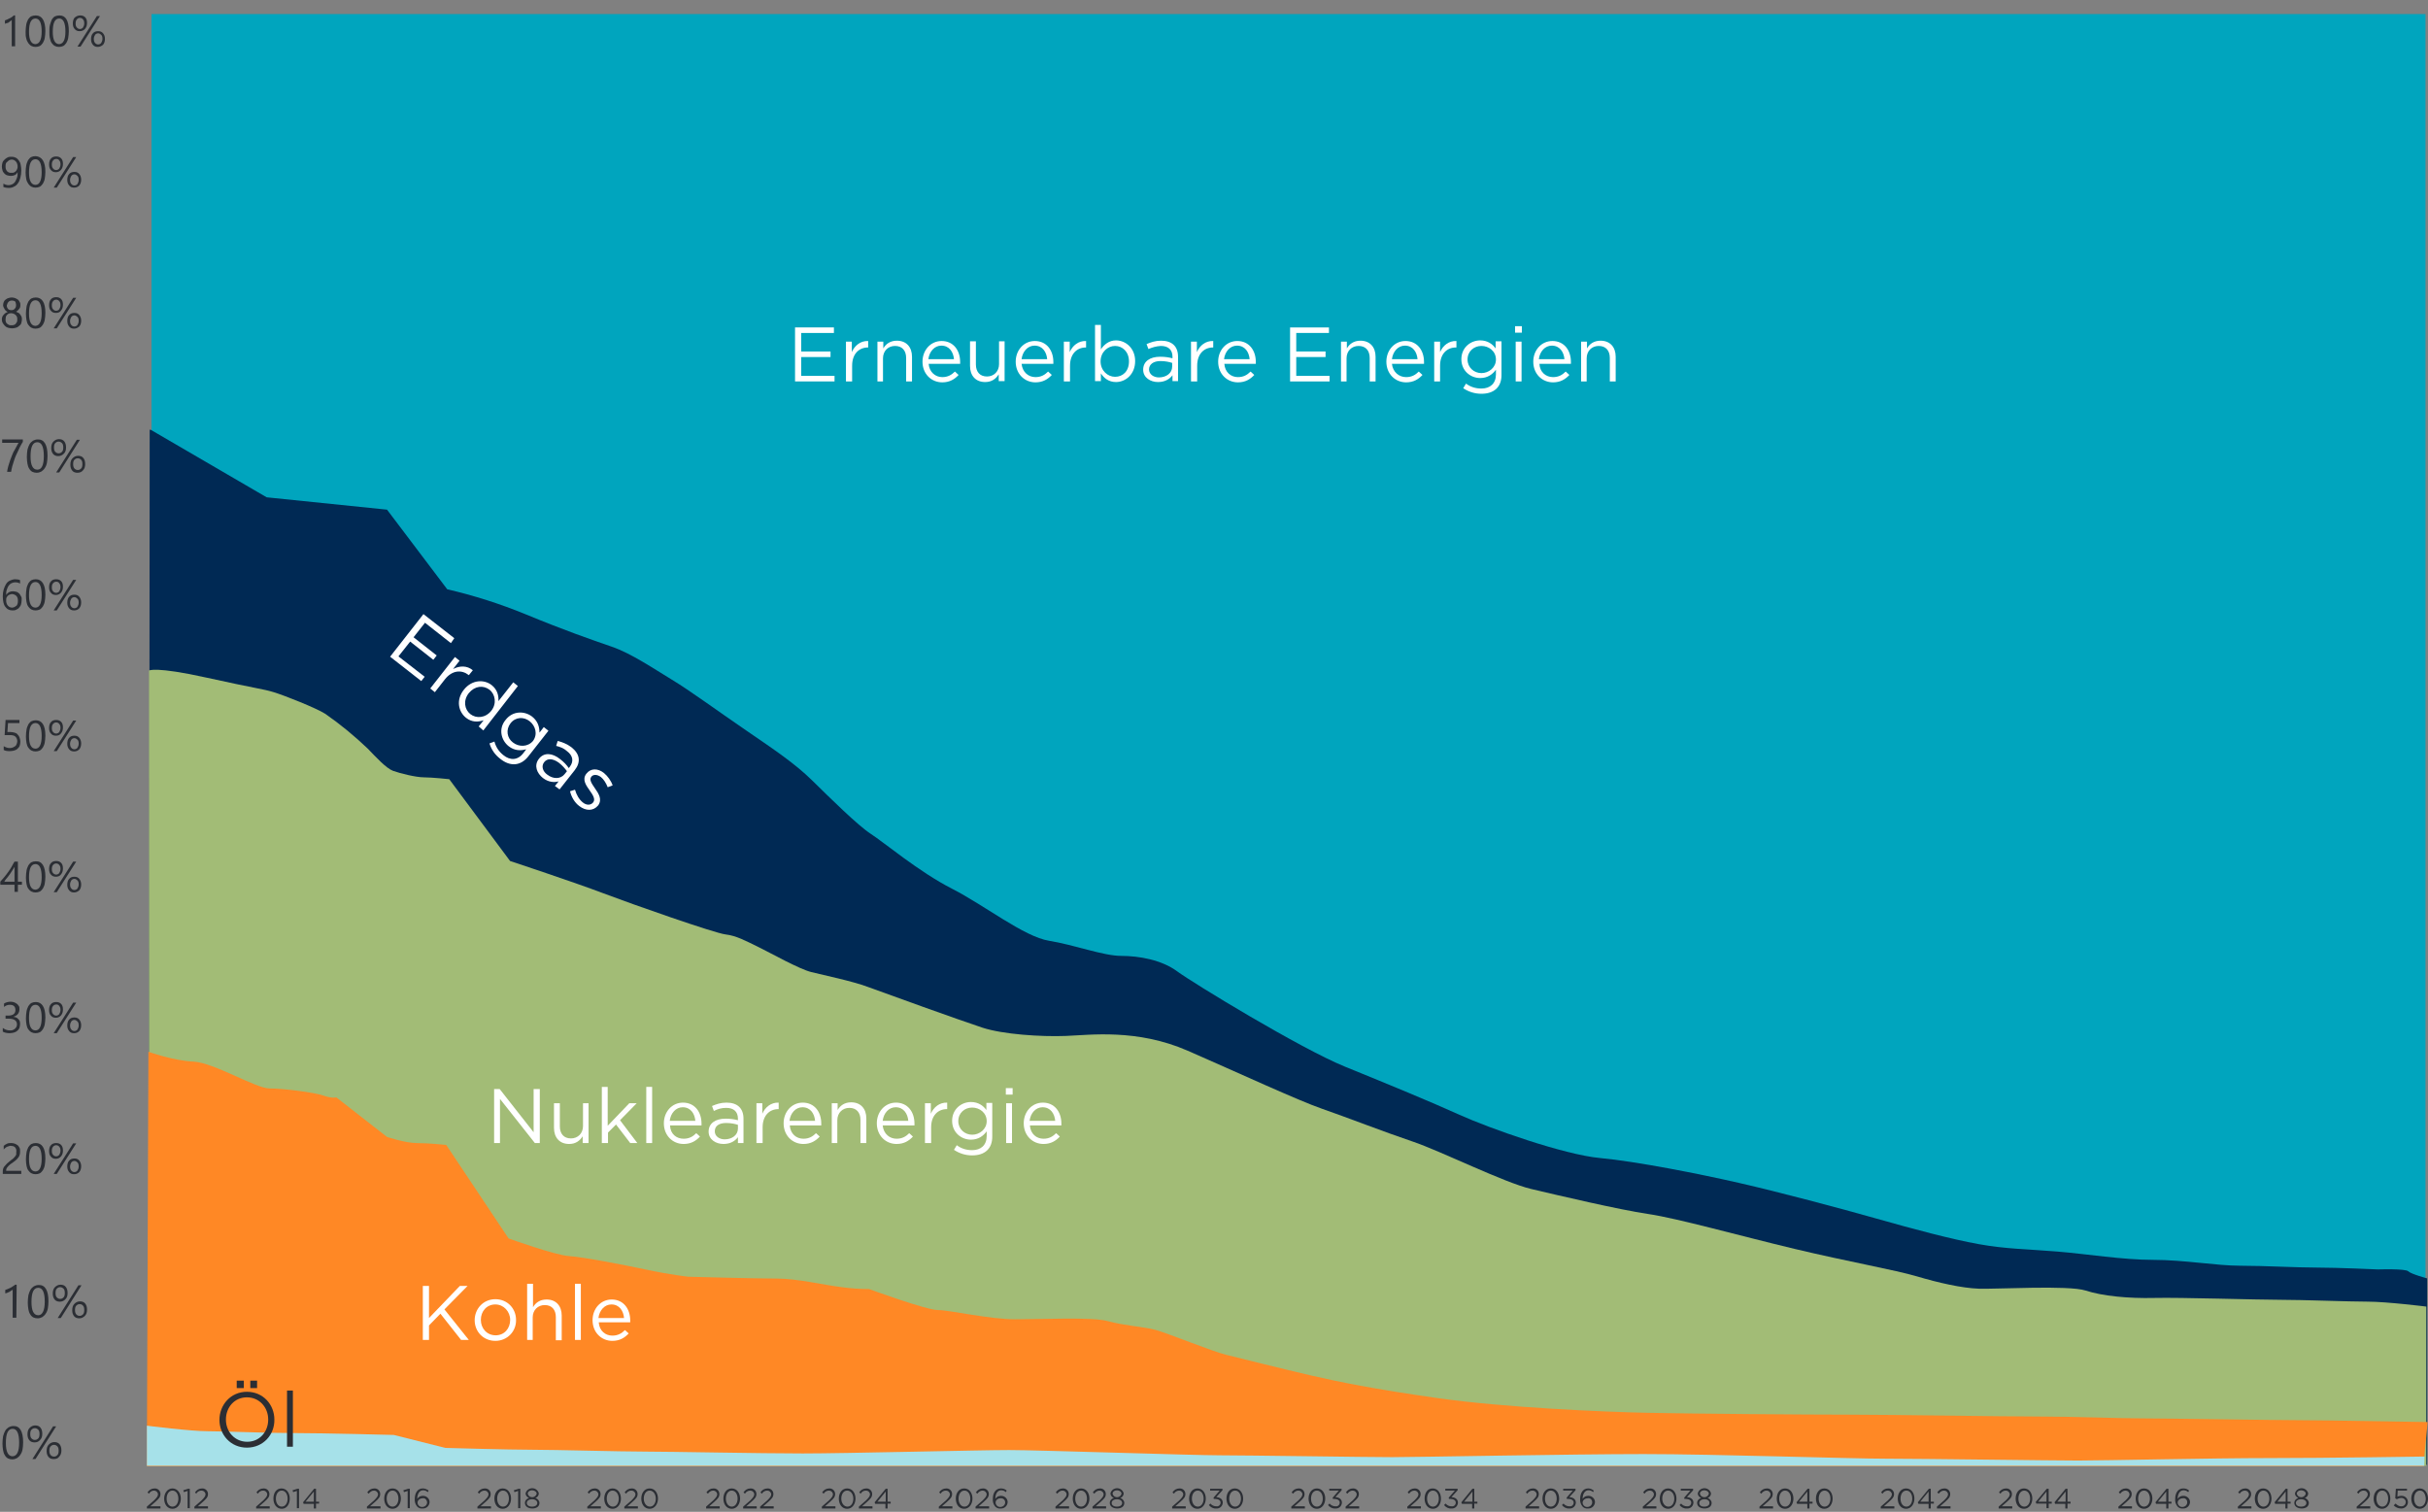 <?xml version="1.0" encoding="utf-8"?>
<!-- Generator: Adobe Illustrator 26.5.0, SVG Export Plug-In . SVG Version: 6.00 Build 0)  -->
<svg version="1.1" id="Capa_1" xmlns="http://www.w3.org/2000/svg" xmlns:xlink="http://www.w3.org/1999/xlink" x="0px" y="0px"
	 viewBox="0 0 786.7 489.9" style="enable-background:new 0 0 786.7 489.9;" xml:space="preserve">
<rect x="0" y="0" width="786.7" height="489.9" fill="#808080" stroke="none"/>
<style type="text/css">
	.st0{fill:#00A5BE;}
	.st1{fill:#002954;}
	.st2{fill:#A2BC76;}
	.st3{fill:#FF8825;}
	.st4{fill:#A6E1E9;}
	.st5{enable-background:new    ;}
	.st6{fill:#2B2E34;}
	.st7{fill:#FFFFFF;}
</style>
<g id="Grupo_7702" transform="translate(-529.207 -2680.938)">
	<path id="Trazado_5555" class="st0" d="M578.3,3155.2h736.8v-469.7H578.3V3155.2z"/>
	<g id="Grupo_5384" transform="translate(509.207 2685.686)">
		<g id="Grupo_5339" transform="translate(68.202 134.504)">
			<path id="Trazado_5556" class="st1" d="M0.6,0l37.6,21.9l39,4l19.5,25.8c8.6,2,17.1,4.7,25.4,8.1c12.3,5.1,21.5,8.3,27.9,10.5
				s13.7,7.2,19.5,10.7s14.5,9.9,24,16.4s15.9,10.8,21.5,16.3s14.8,14.6,19,17.3s15.6,12.3,26.2,17.7s23.4,15.6,31.5,16.9
				s17.6,4.9,23.4,4.9s13.1,1.3,18.1,5s39.9,25,54.4,30.9s27.6,11.3,37.1,15.6s33.7,12.9,45.5,14s32.1,5.1,45.2,8.1
				c13.1,3,32.3,8.1,44.3,11.5c12,3.4,24.3,6.7,33.2,8.3s15.6,1.6,25.4,2.4s21.2,2.7,31.2,2.7s20.4,1.9,28.2,1.9s18.1,0.6,24.8,0.6
				s19.8,0.6,19.8,0.6s8.9-0.3,9.8,0.6s6.1,2.3,6.1,2.3v60.4H0L0.3,0"/>
		</g>
		<g id="Grupo_5340" transform="translate(68.26 212.244)">
			<path id="Trazado_5557" class="st2" d="M0,0.3c0,0,2-1.4,18.7,2.3s18.1,3.6,21.7,4.7s13.7,5.1,16.7,7c4.9,3.4,9.5,7.2,13.8,11.3
				c2.6,2.7,6,6.4,8.2,7.2c2.2,0.8,7.4,2.1,10,2.1s8.2,0.6,8.2,0.6L117,62c0,0,21.1,7,30.3,10.5s36,12.9,39.5,13.3s6.6,2.1,10.7,4.1
				s13.1,7.1,17.1,8.1s13.2,2.9,18.3,4.8s30.4,11,37.1,13.2s19,3,27,2.7s23.1-2.4,39.6,4.8c16.5,7.2,35.7,16.1,43.5,18.8
				s20.1,7.5,29.3,10.6s29.6,13.3,38.5,15.4s28.4,6.7,37.9,8.1s29.8,7.1,47.4,11.3s32.5,6.8,39.6,8.9s14.5,3.8,20.1,4
				s29.1-1.2,34.6,0.6s13.9,2.6,22.3,2.4s33.2,0.6,40.7,0.6s22.3,0.6,28.4,0.6s19,1.6,19,1.6V258H0V0.3z"/>
		</g>
		<g id="Grupo_5341" transform="translate(67.588 336.066)">
			<path id="Trazado_5558" class="st3" d="M0.5,0c0,0,8,2.9,14.6,3.2s20.2,8.7,24.7,8.7s14.6,1.3,17.4,2.3s4.2,0.6,4.2,0.6
				l16.4,12.8c0,0,5.9,2,9.8,2s9.4,0.6,9.4,0.6l20.2,30.3c0,0,15,5.4,19.5,5.7s17.1,2.7,25.1,4.4s13.6,2.3,13.6,2.3
				s21.6,0.6,28.6,0.6s15.3,2.1,21.3,2.8c2.9,0.4,5.8,0.6,8.7,0.6c0,0,18.5,6.8,22.3,6.8s16.7,3,25.1,3s25.1-0.8,30,0.6
				s11.5,1.8,15.3,2.8s18.5,7,23,8.1s18.8,4.7,27.5,6.7s20.2,4.4,41.5,7.4s53,4.4,67.6,4.7s51.2,0.6,65.5,0.6s48.8,0.6,61,0.6
				s25.8,0.6,33.1,0.6s45,0.6,52.3,0.6S739,120,739,120l-1.4,14.3H0L0.5,0z"/>
		</g>
		<g id="Grupo_5342" transform="translate(67.588 457.237)">
			<path id="Trazado_5559" class="st4" d="M0,0c0,0,14.1,1.8,19.7,1.8s18.8,0.6,28.2,0.6S80,3,80,3l16.7,4.2c0,0,20.6,0.6,28.2,0.6
				c7.6,0,28.6,0.6,36.6,0.6s37.4,0.6,51,0.6s57.5-1.1,66.9-1.1s59.6,1.7,68.3,1.7s48.1,0.6,55.8,0.6s58.5-1,81.5-1
				s66.9,1.5,78.4,1.5s54,0.6,62.4,0.6s43.2-0.8,62-0.8S738,10,738,10l-0.1,3H0V0z"/>
		</g>
	</g>
	<g id="Grupo_5385" transform="translate(529.207 2682.938)">
		<g class="st5">
			<path class="st6" d="M4.9,13H3.8V4.5C3.7,4.6,3.6,4.7,3.4,4.8C3.3,4.9,3.1,5,2.9,5.2S2.5,5.4,2.2,5.5S1.8,5.6,1.6,5.7V4.6
				c0.2-0.1,0.5-0.2,0.8-0.3C2.6,4.2,2.9,4,3.2,3.9S3.7,3.6,4,3.4C4.1,3.3,4.4,3.1,4.5,3h0.4V13z"/>
			<path class="st6" d="M14.7,8.1c0,0.8-0.1,1.5-0.2,2.2s-0.4,1.2-0.6,1.6c-0.3,0.4-0.6,0.8-1,1s-0.9,0.3-1.4,0.3s-0.9-0.1-1.3-0.3
				c-0.4-0.2-0.7-0.5-1-0.9s-0.6-1-0.7-1.6C8.3,9.8,8.3,9.1,8.3,8.3c0-0.9,0.1-1.6,0.2-2.3s0.4-1.2,0.6-1.7c0.3-0.4,0.6-0.8,1-1
				C10.6,3.1,11,3,11.6,3C13.6,3,14.7,4.7,14.7,8.1z M13.5,8.2c0-2.8-0.7-4.2-2-4.2c-1.4,0-2.1,1.4-2.1,4.3c0,2.6,0.7,4,2.1,4
				C12.8,12.2,13.5,10.9,13.5,8.2z"/>
			<path class="st6" d="M22.3,8.1c0,0.8-0.1,1.5-0.2,2.2s-0.4,1.2-0.6,1.6c-0.3,0.4-0.6,0.8-1,1s-0.9,0.3-1.4,0.3s-0.9-0.1-1.3-0.3
				s-0.7-0.5-1-0.9s-0.5-0.9-0.6-1.5C16,9.8,16,9.1,16,8.3c0-0.9,0-1.6,0.2-2.3s0.4-1.2,0.6-1.7c0.3-0.4,0.6-0.8,1-1
				C18.3,3.1,18.7,3,19.3,3C21.3,3,22.3,4.7,22.3,8.1z M21.2,8.2c0-2.8-0.7-4.2-2-4.2c-1.4,0-2.1,1.4-2.1,4.3c0,2.6,0.7,4,2.1,4
				C20.5,12.2,21.2,10.9,21.2,8.2z"/>
			<path class="st6" d="M25.8,8.1c-0.7,0-1.2-0.2-1.6-0.7c-0.4-0.4-0.6-1-0.6-1.8s0.2-1.5,0.6-1.9C24.7,3.3,25.2,3,26,3
				c0.7,0,1.2,0.2,1.6,0.6s0.6,1,0.6,1.8S28,6.8,27.6,7.3C27.1,7.9,26.5,8.1,25.8,8.1z M25.9,3.8c-0.4,0-0.8,0.2-1,0.5
				c-0.3,0.3-0.4,0.8-0.4,1.3c0,0.6,0.1,1,0.4,1.3c0.2,0.3,0.6,0.5,1,0.5s0.8-0.2,1-0.5s0.4-0.8,0.4-1.3c0-0.6-0.1-1-0.4-1.3
				C26.7,4,26.3,3.8,25.9,3.8z M32.4,3.2l-6.3,9.9h-1l6.3-9.9C31.4,3.2,32.4,3.2,32.4,3.2z M31.7,13.2c-0.7,0-1.2-0.2-1.6-0.7
				s-0.6-1-0.6-1.8s0.2-1.5,0.6-1.9c0.4-0.5,1-0.7,1.7-0.7c0.7,0,1.2,0.2,1.6,0.7s0.6,1,0.6,1.8s-0.2,1.4-0.6,1.9
				C32.9,12.9,32.4,13.2,31.7,13.2z M31.8,8.8c-0.4,0-0.8,0.2-1,0.5s-0.4,0.8-0.4,1.3s0.1,1,0.4,1.3c0.2,0.3,0.6,0.5,1,0.5
				c0.4,0,0.8-0.2,1-0.5s0.4-0.8,0.4-1.3c0-0.6-0.1-1-0.4-1.3S32.2,8.8,31.8,8.8z"/>
		</g>
		<g class="st5">
			<path class="st6" d="M6.9,53.2c0,0.9-0.1,1.7-0.3,2.4c-0.2,0.7-0.4,1.3-0.8,1.8c-0.3,0.5-0.8,0.9-1.3,1.1
				c-0.5,0.3-1.1,0.4-1.7,0.4s-1.2-0.1-1.7-0.3v-1.1C1.6,57.8,2.2,58,2.8,58c0.4,0,0.8-0.1,1.2-0.3s0.6-0.4,0.9-0.8
				c0.2-0.3,0.4-0.8,0.6-1.3s0.2-1.1,0.2-1.8l0,0C5.3,54.6,4.6,55,3.5,55c-0.4,0-0.8-0.1-1.2-0.2c-0.4-0.1-0.7-0.4-0.9-0.6
				c-0.3-0.3-0.5-0.6-0.6-1S0.6,52.4,0.6,52c0-0.5,0.1-0.9,0.2-1.3s0.4-0.7,0.7-1s0.6-0.5,1-0.7s0.8-0.2,1.3-0.2s0.9,0.1,1.3,0.3
				s0.7,0.5,1,0.9s0.5,0.8,0.6,1.4S6.9,52.5,6.9,53.2z M5.7,52.2c0-0.4,0-0.7-0.1-1s-0.2-0.6-0.4-0.8C5,50.2,4.8,50,4.6,49.9
				s-0.5-0.2-0.8-0.2S3.3,49.8,3,49.9c-0.2,0.1-0.4,0.3-0.6,0.5C2.2,50.5,2,50.7,1.9,51s-0.1,0.6-0.1,0.9c0,0.3,0,0.7,0.1,0.9
				s0.2,0.5,0.4,0.7s0.4,0.3,0.6,0.4S3.5,54,3.8,54s0.5,0,0.7-0.1s0.4-0.2,0.6-0.4s0.3-0.4,0.4-0.6C5.6,52.7,5.7,52.4,5.7,52.2z"/>
			<path class="st6" d="M14.7,53.7c0,0.8-0.1,1.5-0.2,2.2s-0.4,1.2-0.6,1.6c-0.3,0.4-0.6,0.8-1,1s-0.9,0.3-1.4,0.3s-0.9-0.1-1.3-0.3
				c-0.4-0.2-0.7-0.5-1-0.9s-0.6-1-0.7-1.6s-0.2-1.3-0.2-2.1c0-0.9,0.1-1.6,0.2-2.3s0.4-1.2,0.6-1.7c0.3-0.4,0.6-0.8,1-1
				s0.9-0.3,1.4-0.3C13.6,48.7,14.7,50.4,14.7,53.7z M13.5,53.8c0-2.8-0.7-4.2-2-4.2c-1.4,0-2.1,1.4-2.1,4.3c0,2.6,0.7,4,2.1,4
				C12.8,57.9,13.5,56.5,13.5,53.8z"/>
			<path class="st6" d="M18.1,53.8c-0.7,0-1.2-0.2-1.6-0.7c-0.4-0.4-0.6-1-0.6-1.8s0.2-1.5,0.6-1.9c0.4-0.5,1-0.7,1.7-0.7
				s1.2,0.2,1.6,0.6s0.6,1,0.6,1.8s-0.2,1.4-0.6,1.9C19.4,53.5,18.8,53.8,18.1,53.8z M18.2,49.5c-0.4,0-0.8,0.2-1,0.5
				c-0.3,0.3-0.4,0.8-0.4,1.3c0,0.6,0.1,1,0.4,1.3c0.2,0.3,0.6,0.5,1,0.5s0.8-0.2,1-0.5s0.4-0.8,0.4-1.3c0-0.6-0.1-1-0.4-1.3
				C19,49.6,18.6,49.5,18.2,49.5z M24.7,48.9l-6.3,9.9h-1l6.3-9.9H24.7z M24,58.8c-0.7,0-1.2-0.2-1.6-0.7s-0.6-1-0.6-1.8
				s0.2-1.5,0.6-1.9c0.4-0.5,1-0.7,1.7-0.7s1.2,0.2,1.6,0.7s0.6,1.1,0.6,1.8c0,0.8-0.2,1.4-0.6,1.9C25.2,58.6,24.7,58.8,24,58.8z
				 M24.1,54.5c-0.4,0-0.8,0.2-1,0.5s-0.4,0.8-0.4,1.3s0.1,1,0.4,1.3c0.2,0.3,0.6,0.5,1,0.5s0.8-0.2,1-0.5s0.4-0.8,0.4-1.3
				c0-0.6-0.1-1-0.4-1.3S24.5,54.5,24.1,54.5z"/>
		</g>
		<g class="st5">
			<path class="st6" d="M0.6,101.6c0-0.3,0-0.5,0.1-0.8s0.2-0.5,0.4-0.7s0.3-0.4,0.6-0.6s0.5-0.3,0.8-0.4c-0.4-0.2-0.8-0.5-1-0.9
				C1.2,97.7,1,97.3,1,96.9s0.1-0.7,0.2-1s0.3-0.6,0.6-0.8s0.5-0.4,0.9-0.5c0.3-0.1,0.7-0.2,1.1-0.2s0.8,0.1,1.1,0.2
				s0.6,0.3,0.9,0.5s0.4,0.5,0.6,0.8s0.2,0.6,0.2,1c0,0.5-0.1,0.9-0.4,1.2c-0.3,0.4-0.6,0.7-1,0.9c0.3,0.1,0.5,0.3,0.8,0.4
				s0.4,0.4,0.6,0.6s0.3,0.5,0.4,0.7c0.1,0.3,0.1,0.5,0.1,0.8c0,0.4-0.1,0.8-0.2,1.2s-0.4,0.7-0.7,0.9c-0.3,0.3-0.6,0.5-1,0.6
				s-0.8,0.2-1.3,0.2s-0.9-0.1-1.3-0.2s-0.7-0.3-1-0.6c-0.3-0.3-0.5-0.6-0.7-0.9S0.6,102,0.6,101.6z M1.8,101.5c0,0.3,0,0.6,0.1,0.8
				s0.2,0.5,0.4,0.6s0.4,0.3,0.6,0.4s0.5,0.1,0.8,0.1s0.6,0,0.8-0.1s0.5-0.2,0.6-0.4s0.3-0.4,0.4-0.6s0.1-0.5,0.1-0.8s0-0.5-0.1-0.8
				c-0.1-0.2-0.2-0.4-0.4-0.6s-0.4-0.3-0.6-0.4S4,99.5,3.7,99.5s-0.5,0-0.8,0.1c-0.2,0.1-0.4,0.2-0.6,0.4c-0.2,0.2-0.3,0.4-0.4,0.6
				C1.9,100.9,1.8,101.2,1.8,101.5z M2.2,97c0,0.2,0,0.4,0.1,0.6s0.2,0.4,0.3,0.5s0.3,0.3,0.5,0.3c0.2,0.1,0.4,0.1,0.6,0.1
				s0.4,0,0.6-0.1s0.4-0.2,0.5-0.4c0.1-0.1,0.3-0.3,0.3-0.5c0.1-0.2,0.1-0.4,0.1-0.6s0-0.5-0.1-0.7s0-0.3-0.1-0.4s-0.3-0.3-0.5-0.3
				c-0.2-0.1-0.4-0.1-0.6-0.1c-0.2,0-0.5,0-0.7,0.1s-0.4,0.2-0.5,0.4c-0.1,0.1-0.3,0.3-0.3,0.5S2.2,96.7,2.2,97z"/>
			<path class="st6" d="M14.7,99.4c0,0.8-0.1,1.5-0.2,2.2s-0.4,1.2-0.6,1.6c-0.3,0.4-0.6,0.8-1,1s-0.9,0.3-1.4,0.3s-0.9-0.1-1.3-0.3
				c-0.4-0.2-0.7-0.5-1-0.9s-0.5-0.9-0.6-1.5s-0.2-1.3-0.2-2.1c0-0.9,0.1-1.6,0.2-2.3s0.4-1.2,0.6-1.7c0.3-0.4,0.6-0.8,1-1
				s0.9-0.3,1.4-0.3C13.6,94.4,14.7,96,14.7,99.4z M13.5,99.5c0-2.8-0.7-4.2-2-4.2c-1.4,0-2.1,1.4-2.1,4.3c0,2.6,0.7,4,2.1,4
				C12.8,103.5,13.5,102.2,13.5,99.5z"/>
			<path class="st6" d="M18.1,99.4c-0.7,0-1.2-0.2-1.6-0.7c-0.4-0.4-0.6-1-0.6-1.8s0.2-1.5,0.6-1.9c0.4-0.5,1-0.7,1.7-0.7
				s1.2,0.2,1.6,0.6s0.6,1,0.6,1.8s-0.2,1.4-0.6,1.9C19.4,99.2,18.8,99.4,18.1,99.4z M18.2,95.1c-0.4,0-0.8,0.2-1,0.5
				c-0.3,0.3-0.4,0.8-0.4,1.3c0,0.6,0.1,1,0.4,1.3c0.2,0.3,0.6,0.5,1,0.5s0.8-0.2,1-0.5s0.4-0.8,0.4-1.3c0-0.6-0.1-1-0.4-1.3
				C19,95.3,18.6,95.1,18.2,95.1z M24.7,94.5l-6.3,9.9h-1l6.3-9.9H24.7z M24,104.5c-0.7,0-1.2-0.2-1.6-0.7s-0.6-1-0.6-1.8
				s0.2-1.5,0.6-1.9c0.4-0.5,1-0.7,1.7-0.7s1.2,0.2,1.6,0.7s0.6,1.1,0.6,1.8c0,0.8-0.2,1.4-0.6,1.9C25.2,104.2,24.7,104.5,24,104.5z
				 M24.1,100.2c-0.4,0-0.8,0.2-1,0.5s-0.4,0.8-0.4,1.3s0.1,1,0.4,1.3c0.2,0.3,0.6,0.5,1,0.5s0.8-0.2,1-0.5s0.4-0.8,0.4-1.3
				c0-0.6-0.1-1-0.4-1.3S24.5,100.2,24.1,100.2z"/>
		</g>
		<g class="st5">
			<path class="st6" d="M7.4,141.2c-0.2,0.3-0.4,0.6-0.6,1s-0.5,0.9-0.7,1.4s-0.5,1.1-0.8,1.7s-0.5,1.2-0.7,1.8S4.2,148.4,4,149
				c-0.2,0.7-0.3,1.3-0.4,1.9H2.3c0.1-0.6,0.2-1.3,0.4-1.9c0.2-0.7,0.4-1.3,0.6-1.9c0.2-0.6,0.5-1.2,0.7-1.8s0.5-1.1,0.8-1.6
				s0.5-0.9,0.7-1.3c0.2-0.4,0.4-0.7,0.5-0.9H0.7v-1.1h6.7C7.4,140.4,7.4,141.2,7.4,141.2z"/>
			<path class="st6" d="M15.4,145.7c0,0.9-0.1,1.7-0.2,2.3s-0.4,1.3-0.7,1.7c-0.3,0.5-0.7,0.8-1.1,1.1c-0.4,0.2-0.9,0.4-1.5,0.4
				c-0.5,0-1-0.1-1.4-0.3s-0.8-0.6-1-1c-0.3-0.4-0.5-1-0.6-1.6s-0.2-1.4-0.2-2.2c0-0.9,0.1-1.7,0.2-2.4c0.2-0.7,0.4-1.3,0.7-1.8
				s0.7-0.8,1.1-1.1c0.4-0.2,0.9-0.4,1.5-0.4C14.3,140.3,15.4,142.1,15.4,145.7z M14.2,145.8c0-3-0.7-4.5-2.1-4.5
				c-1.5,0-2.2,1.5-2.2,4.6c0,2.8,0.7,4.3,2.2,4.3C13.5,150.2,14.2,148.7,14.2,145.8z"/>
			<path class="st6" d="M18.9,145.8c-0.7,0-1.3-0.2-1.7-0.7c-0.4-0.5-0.6-1.1-0.6-1.9c0-0.9,0.2-1.6,0.7-2.1s1.1-0.8,1.8-0.8
				c0.7,0,1.3,0.2,1.7,0.7c0.4,0.5,0.6,1.1,0.6,2s-0.2,1.5-0.7,2C20.2,145.5,19.6,145.8,18.9,145.8z M19,141.1
				c-0.5,0-0.8,0.2-1.1,0.5c-0.3,0.3-0.4,0.8-0.4,1.4c0,0.6,0.1,1.1,0.4,1.4c0.3,0.3,0.6,0.5,1.1,0.5s0.8-0.2,1.1-0.5
				s0.4-0.8,0.4-1.4c0-0.6-0.1-1.1-0.4-1.4C19.8,141.3,19.4,141.1,19,141.1z M25.9,140.5l-6.7,10.6h-1l6.7-10.6H25.9z M25.1,151.2
				c-0.7,0-1.3-0.2-1.7-0.7s-0.6-1.1-0.6-1.9c0-0.9,0.2-1.6,0.7-2.1s1.1-0.8,1.8-0.8c0.7,0,1.3,0.2,1.7,0.7s0.6,1.1,0.6,2
				c0,0.8-0.2,1.5-0.7,2C26.5,150.9,25.9,151.2,25.1,151.2z M25.2,146.5c-0.5,0-0.8,0.2-1.1,0.5s-0.4,0.8-0.4,1.4
				c0,0.6,0.1,1,0.4,1.4c0.3,0.3,0.6,0.5,1.1,0.5s0.8-0.2,1.1-0.5c0.3-0.3,0.4-0.8,0.4-1.4c0-0.6-0.1-1.1-0.4-1.4
				C26,146.7,25.7,146.5,25.2,146.5z"/>
		</g>
		<g class="st5">
			<path class="st6" d="M7,192.6c0,0.5-0.1,0.9-0.2,1.3s-0.4,0.7-0.6,1s-0.6,0.5-1,0.7s-0.8,0.2-1.2,0.2c-0.5,0-0.9-0.1-1.3-0.3
				s-0.7-0.5-1-0.9s-0.5-0.9-0.6-1.4s-0.2-1.2-0.2-1.9c0-0.9,0.1-1.6,0.3-2.3s0.5-1.3,0.8-1.8s0.8-0.9,1.3-1.1s1-0.4,1.6-0.4
				c0.7,0,1.2,0.1,1.6,0.3v1.1c-0.5-0.3-1-0.4-1.6-0.4c-0.4,0-0.8,0.1-1.2,0.3s-0.7,0.5-0.9,0.8c-0.3,0.4-0.4,0.8-0.6,1.3
				S2,190.2,2,190.8l0,0c0.5-0.8,1.2-1.2,2.2-1.2c0.4,0,0.8,0.1,1.2,0.2s0.6,0.4,0.9,0.6c0.2,0.3,0.4,0.6,0.6,1S7,192.1,7,192.6z
				 M5.8,192.7c0-0.3,0-0.6-0.1-0.9s-0.2-0.5-0.4-0.7s-0.4-0.3-0.6-0.4c-0.2-0.1-0.5-0.2-0.8-0.2s-0.5,0.1-0.8,0.2s-0.4,0.2-0.6,0.4
				c-0.2,0.2-0.3,0.4-0.4,0.6C2,191.9,2,192.2,2,192.5s0,0.7,0.1,0.9c0.1,0.3,0.2,0.6,0.4,0.8s0.4,0.4,0.6,0.5
				c0.2,0.1,0.5,0.2,0.8,0.2s0.5-0.1,0.8-0.2c0.2-0.1,0.4-0.3,0.6-0.4s0.3-0.4,0.4-0.7C5.8,193.3,5.8,193,5.8,192.7z"/>
			<path class="st6" d="M14.7,190.7c0,0.8-0.1,1.5-0.2,2.2s-0.4,1.2-0.6,1.6c-0.3,0.4-0.6,0.8-1,1s-0.9,0.3-1.4,0.3
				s-0.9-0.1-1.3-0.3c-0.4-0.2-0.7-0.5-1-0.9s-0.5-0.9-0.6-1.5s-0.2-1.3-0.2-2.1c0-0.9,0.1-1.6,0.2-2.3s0.4-1.2,0.6-1.7
				c0.3-0.4,0.6-0.8,1-1s0.9-0.3,1.4-0.3C13.6,185.7,14.7,187.4,14.7,190.7z M13.5,190.8c0-2.8-0.7-4.2-2-4.2
				c-1.4,0-2.1,1.4-2.1,4.3c0,2.6,0.7,4,2.1,4C12.8,194.9,13.5,193.5,13.5,190.8z"/>
			<path class="st6" d="M18.1,190.8c-0.7,0-1.2-0.2-1.6-0.7c-0.4-0.4-0.6-1-0.6-1.8s0.2-1.5,0.6-1.9c0.4-0.5,1-0.7,1.7-0.7
				s1.2,0.2,1.6,0.6s0.6,1,0.6,1.8s-0.2,1.4-0.6,1.9C19.4,190.5,18.8,190.8,18.1,190.8z M18.2,186.5c-0.4,0-0.8,0.2-1,0.5
				c-0.3,0.3-0.4,0.8-0.4,1.3c0,0.6,0.1,1,0.4,1.3c0.2,0.3,0.6,0.5,1,0.5s0.8-0.2,1-0.5s0.4-0.8,0.4-1.3c0-0.6-0.1-1-0.4-1.3
				C19,186.6,18.6,186.5,18.2,186.5z M24.7,185.9l-6.3,9.9h-1l6.3-9.9H24.7z M24,195.8c-0.7,0-1.2-0.2-1.6-0.7s-0.6-1-0.6-1.8
				s0.2-1.5,0.6-1.9c0.4-0.5,1-0.7,1.7-0.7s1.2,0.2,1.6,0.7s0.6,1.1,0.6,1.8c0,0.8-0.2,1.4-0.6,1.9C25.2,195.6,24.7,195.8,24,195.8z
				 M24.1,191.5c-0.4,0-0.8,0.2-1,0.5s-0.4,0.8-0.4,1.3s0.1,1,0.4,1.3c0.2,0.3,0.6,0.5,1,0.5s0.8-0.2,1-0.5s0.4-0.8,0.4-1.3
				c0-0.6-0.1-1-0.4-1.3S24.5,191.5,24.1,191.5z"/>
		</g>
		<g class="st5">
			<path class="st6" d="M6.6,238.3c0,0.5-0.1,0.9-0.2,1.3s-0.4,0.7-0.7,1s-0.7,0.5-1.1,0.6s-0.9,0.2-1.4,0.2c-0.9,0-1.6-0.1-2-0.4
				v-1.2c0.7,0.4,1.3,0.6,2,0.6c0.4,0,0.7-0.1,1-0.2s0.5-0.3,0.7-0.4s0.4-0.4,0.5-0.7s0.2-0.6,0.2-0.9c0-0.6-0.2-1.1-0.6-1.5
				s-1.1-0.5-1.9-0.5c-0.1,0-0.3,0-0.4,0s-0.3,0-0.4,0c-0.1,0-0.3,0-0.4,0s-0.3,0-0.4,0l0.3-4.9h4.5v1H2.6l-0.2,2.9
				c0.1,0,0.3,0,0.5,0s0.3,0,0.4,0c0.5,0,1,0.1,1.4,0.2s0.8,0.3,1,0.6c0.3,0.3,0.5,0.6,0.6,0.9C6.5,237.5,6.6,237.9,6.6,238.3z"/>
			<path class="st6" d="M14.7,236.4c0,0.8-0.1,1.5-0.2,2.2s-0.4,1.2-0.6,1.6c-0.3,0.4-0.6,0.8-1,1s-0.9,0.3-1.4,0.3
				s-0.9-0.1-1.3-0.3c-0.4-0.2-0.7-0.5-1-0.9s-0.5-0.9-0.6-1.5s-0.2-1.3-0.2-2.1c0-0.9,0.1-1.6,0.2-2.3s0.4-1.2,0.6-1.7
				c0.3-0.4,0.6-0.8,1-1s0.9-0.3,1.4-0.3C13.6,231.4,14.7,233,14.7,236.4z M13.5,236.5c0-2.8-0.7-4.2-2-4.2c-1.4,0-2.1,1.4-2.1,4.3
				c0,2.6,0.7,4,2.1,4C12.8,240.6,13.5,239.2,13.5,236.5z"/>
			<path class="st6" d="M18.1,236.4c-0.7,0-1.2-0.2-1.6-0.7c-0.4-0.4-0.6-1-0.6-1.8s0.2-1.5,0.6-1.9c0.4-0.5,1-0.7,1.7-0.7
				s1.2,0.2,1.6,0.6s0.6,1,0.6,1.8s-0.2,1.4-0.6,1.9C19.4,236.2,18.8,236.4,18.1,236.4z M18.2,232.1c-0.4,0-0.8,0.2-1,0.5
				c-0.3,0.3-0.4,0.8-0.4,1.3c0,0.6,0.1,1,0.4,1.3c0.2,0.3,0.6,0.5,1,0.5s0.8-0.2,1-0.5s0.4-0.8,0.4-1.3c0-0.6-0.1-1-0.4-1.3
				C19,232.3,18.6,232.1,18.2,232.1z M24.7,231.5l-6.3,9.9h-1l6.3-9.9H24.7z M24,241.5c-0.7,0-1.2-0.2-1.6-0.7s-0.6-1-0.6-1.8
				s0.2-1.5,0.6-1.9c0.4-0.5,1-0.7,1.7-0.7s1.2,0.2,1.6,0.7s0.6,1.1,0.6,1.8c0,0.8-0.2,1.4-0.6,1.9C25.2,241.3,24.7,241.5,24,241.5z
				 M24.1,237.2c-0.4,0-0.8,0.2-1,0.5s-0.4,0.8-0.4,1.3s0.1,1,0.4,1.3c0.2,0.3,0.6,0.5,1,0.5s0.8-0.2,1-0.5s0.4-0.8,0.4-1.3
				c0-0.6-0.1-1-0.4-1.3S24.5,237.2,24.1,237.2z"/>
		</g>
		<g class="st5">
			<path class="st6" d="M5.8,277.2v6.5h1.3v1H5.8v2.3H4.7v-2.3H0.1v-1c0.4-0.5,0.9-1,1.3-1.5s0.9-1.1,1.3-1.7s0.8-1.1,1.1-1.7
				s0.6-1.1,0.9-1.6L5.8,277.2L5.8,277.2z M1.4,283.7h3.3v-4.8c-0.3,0.6-0.7,1.1-1,1.6s-0.6,0.9-0.9,1.3s-0.5,0.7-0.8,1
				S1.6,283.4,1.4,283.7z"/>
			<path class="st6" d="M14.7,282.1c0,0.8-0.1,1.5-0.2,2.2s-0.4,1.2-0.6,1.6c-0.3,0.4-0.6,0.8-1,1s-0.9,0.3-1.4,0.3
				s-0.9-0.1-1.3-0.3c-0.4-0.2-0.7-0.5-1-0.9s-0.5-0.9-0.6-1.5s-0.2-1.3-0.2-2.1c0-0.9,0.1-1.6,0.2-2.3s0.4-1.2,0.6-1.7
				c0.3-0.4,0.6-0.8,1-1s0.9-0.3,1.4-0.3C13.6,277,14.7,278.7,14.7,282.1z M13.5,282.2c0-2.8-0.7-4.2-2-4.2c-1.4,0-2.1,1.4-2.1,4.3
				c0,2.6,0.7,4,2.1,4C12.8,286.2,13.5,284.9,13.5,282.2z"/>
			<path class="st6" d="M18.1,282.1c-0.7,0-1.2-0.2-1.6-0.7c-0.4-0.4-0.6-1-0.6-1.8s0.2-1.5,0.6-1.9c0.4-0.5,1-0.7,1.7-0.7
				s1.2,0.2,1.6,0.6s0.6,1,0.6,1.8s-0.2,1.4-0.6,1.9C19.4,281.9,18.8,282.1,18.1,282.1z M18.2,277.8c-0.4,0-0.8,0.2-1,0.5
				c-0.3,0.3-0.4,0.8-0.4,1.3c0,0.6,0.1,1,0.4,1.3c0.2,0.3,0.6,0.5,1,0.5s0.8-0.2,1-0.5s0.4-0.8,0.4-1.3c0-0.6-0.1-1-0.4-1.3
				C19,278,18.6,277.8,18.2,277.8z M24.7,277.2l-6.3,9.9h-1l6.3-9.9H24.7z M24,287.2c-0.7,0-1.2-0.2-1.6-0.7s-0.6-1-0.6-1.8
				s0.2-1.5,0.6-1.9c0.4-0.5,1-0.7,1.7-0.7s1.2,0.2,1.6,0.7s0.6,1.1,0.6,1.8c0,0.8-0.2,1.4-0.6,1.9C25.2,286.9,24.7,287.2,24,287.2z
				 M24.1,282.8c-0.4,0-0.8,0.2-1,0.5s-0.4,0.8-0.4,1.3s0.1,1,0.4,1.3c0.2,0.3,0.6,0.5,1,0.5s0.8-0.2,1-0.5s0.4-0.8,0.4-1.3
				c0-0.6-0.1-1-0.4-1.3S24.5,282.8,24.1,282.8z"/>
		</g>
		<g class="st5">
			<path class="st6" d="M6.5,329.9c0,0.4-0.1,0.8-0.2,1.2c-0.2,0.4-0.4,0.7-0.7,0.9c-0.3,0.3-0.7,0.5-1.1,0.6s-0.9,0.2-1.4,0.2
				c-0.9,0-1.7-0.2-2.2-0.5v-1.2c0.7,0.5,1.4,0.8,2.3,0.8c0.3,0,0.7,0,0.9-0.1c0.2-0.1,0.5-0.2,0.7-0.4s0.4-0.4,0.5-0.6
				s0.2-0.5,0.2-0.8c0-1.3-0.9-1.9-2.7-1.9h-1v-1h0.8c1.6,0,2.4-0.6,2.4-1.8c0-1.1-0.6-1.7-1.8-1.7c-0.7,0-1.3,0.2-1.9,0.7v-1.1
				c0.6-0.4,1.4-0.6,2.2-0.6c0.4,0,0.8,0.1,1.1,0.2s0.6,0.3,0.9,0.5s0.4,0.5,0.6,0.7s0.2,0.6,0.2,1c0,1.3-0.7,2.1-2,2.5l0,0
				c0.3,0,0.6,0.1,0.9,0.2s0.5,0.3,0.7,0.5s0.4,0.4,0.5,0.7C6.5,329.3,6.5,329.6,6.5,329.9z"/>
			<path class="st6" d="M14.7,327.7c0,0.8-0.1,1.5-0.2,2.2s-0.4,1.2-0.6,1.6c-0.3,0.4-0.6,0.8-1,1s-0.9,0.3-1.4,0.3
				s-0.9-0.1-1.3-0.3c-0.4-0.2-0.7-0.5-1-0.9s-0.5-0.9-0.6-1.5s-0.2-1.3-0.2-2.1c0-0.9,0.1-1.6,0.2-2.3s0.4-1.2,0.6-1.7
				c0.3-0.4,0.6-0.8,1-1s0.9-0.3,1.4-0.3C13.6,322.7,14.7,324.4,14.7,327.7z M13.5,327.8c0-2.8-0.7-4.2-2-4.2
				c-1.4,0-2.1,1.4-2.1,4.3c0,2.6,0.7,4,2.1,4C12.8,331.9,13.5,330.5,13.5,327.8z"/>
			<path class="st6" d="M18.1,327.8c-0.7,0-1.2-0.2-1.6-0.7c-0.4-0.4-0.6-1-0.6-1.8s0.2-1.5,0.6-1.9c0.4-0.5,1-0.7,1.7-0.7
				s1.2,0.2,1.6,0.6s0.6,1,0.6,1.8s-0.2,1.4-0.6,1.9C19.4,327.5,18.8,327.8,18.1,327.8z M18.2,323.5c-0.4,0-0.8,0.2-1,0.5
				c-0.3,0.3-0.4,0.8-0.4,1.3c0,0.6,0.1,1,0.4,1.3c0.2,0.3,0.6,0.5,1,0.5s0.8-0.2,1-0.5s0.4-0.8,0.4-1.3c0-0.6-0.1-1-0.4-1.3
				C19,323.6,18.6,323.5,18.2,323.5z M24.7,322.9l-6.3,9.9h-1l6.3-9.9H24.7z M24,332.8c-0.7,0-1.2-0.2-1.6-0.7s-0.6-1-0.6-1.8
				s0.2-1.5,0.6-1.9c0.4-0.5,1-0.7,1.7-0.7s1.2,0.2,1.6,0.7s0.6,1.1,0.6,1.8c0,0.8-0.2,1.4-0.6,1.9C25.2,332.6,24.7,332.8,24,332.8z
				 M24.1,328.5c-0.4,0-0.8,0.2-1,0.5s-0.4,0.8-0.4,1.3s0.1,1,0.4,1.3c0.2,0.3,0.6,0.5,1,0.5s0.8-0.2,1-0.5s0.4-0.8,0.4-1.3
				c0-0.6-0.1-1-0.4-1.3S24.5,328.5,24.1,328.5z"/>
		</g>
		<g class="st5">
			<path class="st6" d="M5.3,371.1c0-0.3,0-0.6-0.1-0.8s-0.2-0.4-0.4-0.6c-0.2-0.1-0.4-0.3-0.6-0.3s-0.5-0.1-0.7-0.1s-0.4,0-0.6,0.1
				s-0.4,0.1-0.6,0.2s-0.4,0.2-0.6,0.4s-0.4,0.3-0.5,0.5v-1.2c0.3-0.3,0.7-0.5,1.1-0.7s0.9-0.2,1.4-0.2c0.4,0,0.8,0.1,1.1,0.2
				c0.3,0.1,0.6,0.3,0.9,0.5s0.4,0.5,0.6,0.8s0.2,0.7,0.2,1.1s0,0.7-0.1,1.1S6.2,372.7,6,373s-0.4,0.5-0.7,0.8s-0.6,0.5-1,0.8
				c-0.5,0.3-0.8,0.6-1.1,0.8s-0.5,0.5-0.7,0.7s-0.3,0.4-0.4,0.6S2,377.1,2,377.4h4.9v1h-6v-0.5c0-0.4,0-0.8,0.1-1.1
				s0.2-0.6,0.5-0.9s0.5-0.6,0.8-0.9s0.8-0.6,1.2-1c0.4-0.3,0.7-0.5,0.9-0.7s0.4-0.5,0.6-0.7s0.2-0.5,0.3-0.7
				C5.2,371.6,5.3,371.4,5.3,371.1z"/>
			<path class="st6" d="M14.7,373.4c0,0.8-0.1,1.5-0.2,2.2s-0.4,1.2-0.6,1.6c-0.3,0.4-0.6,0.8-1,1s-0.9,0.3-1.4,0.3
				s-0.9-0.1-1.3-0.3c-0.4-0.2-0.7-0.5-1-0.9s-0.5-0.9-0.6-1.5s-0.2-1.3-0.2-2.1c0-0.9,0.1-1.6,0.2-2.3s0.4-1.2,0.6-1.7
				c0.3-0.4,0.6-0.8,1-1s0.9-0.3,1.4-0.3C13.6,368.4,14.7,370,14.7,373.4z M13.5,373.5c0-2.8-0.7-4.2-2-4.2c-1.4,0-2.1,1.4-2.1,4.3
				c0,2.6,0.7,4,2.1,4C12.8,377.6,13.5,376.2,13.5,373.5z"/>
			<path class="st6" d="M18.1,373.5c-0.7,0-1.2-0.2-1.6-0.7c-0.4-0.4-0.6-1-0.6-1.8s0.2-1.5,0.6-1.9c0.4-0.5,1-0.7,1.7-0.7
				s1.2,0.2,1.6,0.6s0.6,1,0.6,1.8s-0.2,1.4-0.6,1.9C19.4,373.2,18.8,373.5,18.1,373.5z M18.2,369.1c-0.4,0-0.8,0.2-1,0.5
				c-0.3,0.3-0.4,0.8-0.4,1.3c0,0.6,0.1,1,0.4,1.3c0.2,0.3,0.6,0.5,1,0.5s0.8-0.2,1-0.5s0.4-0.8,0.4-1.3c0-0.6-0.1-1-0.4-1.3
				C19,369.3,18.6,369.1,18.2,369.1z M24.7,368.5l-6.3,9.9h-1l6.3-9.9H24.7z M24,378.5c-0.7,0-1.2-0.2-1.6-0.7s-0.6-1-0.6-1.8
				s0.2-1.5,0.6-1.9c0.4-0.5,1-0.7,1.7-0.7s1.2,0.2,1.6,0.7s0.6,1.1,0.6,1.8c0,0.8-0.2,1.4-0.6,1.9C25.2,378.3,24.7,378.5,24,378.5z
				 M24.1,374.2c-0.4,0-0.8,0.2-1,0.5s-0.4,0.8-0.4,1.3s0.1,1,0.4,1.3c0.2,0.3,0.6,0.5,1,0.5s0.8-0.2,1-0.5s0.4-0.8,0.4-1.3
				c0-0.6-0.1-1-0.4-1.3S24.5,374.2,24.1,374.2z"/>
		</g>
		<g class="st5">
			<path class="st6" d="M5.3,425H4.1v-9.1c-0.1,0.1-0.2,0.2-0.4,0.3c-0.2,0.1-0.4,0.2-0.6,0.4c-0.2,0.1-0.5,0.2-0.7,0.3
				c-0.2,0.1-0.5,0.2-0.7,0.2V416c0.3-0.1,0.5-0.2,0.8-0.3c0.3-0.1,0.6-0.3,0.9-0.4c0.3-0.2,0.6-0.3,0.8-0.5
				c0.3-0.2,0.5-0.3,0.7-0.5h0.5L5.3,425L5.3,425z"/>
			<path class="st6" d="M15.7,419.7c0,0.9-0.1,1.7-0.2,2.3s-0.4,1.3-0.7,1.7c-0.3,0.5-0.7,0.8-1.1,1.1c-0.4,0.2-0.9,0.4-1.5,0.4
				c-0.5,0-1-0.1-1.4-0.3c-0.4-0.2-0.8-0.6-1-1c-0.3-0.4-0.5-1-0.6-1.6S9,420.9,9,420.1c0-0.9,0.1-1.7,0.2-2.4
				c0.2-0.7,0.4-1.3,0.7-1.8s0.7-0.8,1.1-1.1c0.4-0.2,0.9-0.4,1.5-0.4C14.6,414.3,15.7,416.1,15.7,419.7z M14.5,419.8
				c0-3-0.7-4.5-2.1-4.5c-1.5,0-2.2,1.5-2.2,4.6c0,2.8,0.7,4.3,2.2,4.3C13.7,424.2,14.5,422.7,14.5,419.8z"/>
			<path class="st6" d="M19.4,419.8c-0.7,0-1.3-0.2-1.7-0.7c-0.4-0.5-0.6-1.1-0.6-1.9c0-0.9,0.2-1.6,0.7-2.1s1.1-0.8,1.8-0.8
				c0.7,0,1.3,0.2,1.7,0.7c0.4,0.5,0.6,1.1,0.6,2s-0.2,1.5-0.7,2C20.8,419.5,20.1,419.8,19.4,419.8z M19.5,415.1
				c-0.5,0-0.8,0.2-1.1,0.5c-0.3,0.3-0.4,0.8-0.4,1.4s0.1,1.1,0.4,1.4s0.6,0.5,1.1,0.5s0.8-0.2,1.1-0.5s0.4-0.8,0.4-1.4
				s-0.1-1.1-0.4-1.4C20.3,415.3,19.9,415.1,19.5,415.1z M26.4,414.5l-6.7,10.6h-1l6.7-10.6H26.4z M25.7,425.2
				c-0.7,0-1.3-0.2-1.7-0.7s-0.6-1.1-0.6-1.9c0-0.9,0.2-1.6,0.7-2.1s1.1-0.8,1.8-0.8c0.7,0,1.3,0.2,1.7,0.7s0.6,1.1,0.6,2
				c0,0.8-0.2,1.5-0.7,2C27,424.9,26.4,425.2,25.7,425.2z M25.8,420.6c-0.5,0-0.8,0.2-1.1,0.5s-0.4,0.8-0.4,1.4s0.1,1,0.4,1.4
				c0.3,0.3,0.6,0.5,1.1,0.5s0.8-0.2,1.1-0.5c0.3-0.3,0.4-0.8,0.4-1.4s-0.1-1.1-0.4-1.4C26.6,420.7,26.2,420.6,25.8,420.6z"/>
		</g>
		<g class="st5">
			<path class="st6" d="M7.5,465.4c0,0.9-0.1,1.7-0.2,2.3s-0.4,1.3-0.7,1.7c-0.3,0.5-0.7,0.8-1.1,1.1c-0.4,0.2-0.9,0.4-1.5,0.4
				c-0.5,0-1-0.1-1.4-0.3c-0.4-0.2-0.8-0.6-1-1c-0.3-0.4-0.5-1-0.6-1.6s-0.2-1.4-0.2-2.2c0-0.9,0.1-1.7,0.2-2.4
				c0.2-0.7,0.4-1.3,0.7-1.8s0.7-0.8,1.1-1.1c0.4-0.2,0.9-0.4,1.5-0.4C6.4,460,7.5,461.8,7.5,465.4z M6.2,465.5c0-3-0.7-4.5-2.1-4.5
				c-1.5,0-2.2,1.5-2.2,4.6c0,2.8,0.7,4.3,2.2,4.3C5.5,469.8,6.2,468.4,6.2,465.5z"/>
			<path class="st6" d="M11.2,465.4c-0.7,0-1.3-0.2-1.7-0.7s-0.6-1.1-0.6-1.9c0-0.9,0.2-1.6,0.7-2.1s1.1-0.8,1.8-0.8
				s1.3,0.2,1.7,0.7s0.6,1.1,0.6,2s-0.2,1.5-0.7,2C12.5,465.2,11.9,465.4,11.2,465.4z M11.3,460.8c-0.5,0-0.8,0.2-1.1,0.5
				s-0.4,0.8-0.4,1.4s0.1,1.1,0.4,1.4c0.3,0.3,0.6,0.5,1.1,0.5s0.8-0.2,1.1-0.5s0.4-0.8,0.4-1.4s-0.1-1.1-0.4-1.4
				C12.1,461,11.7,460.8,11.3,460.8z M18.2,460.2l-6.7,10.6h-1l6.7-10.6H18.2z M17.4,470.8c-0.7,0-1.3-0.2-1.7-0.7s-0.6-1.1-0.6-1.9
				c0-0.9,0.2-1.6,0.7-2.1s1.1-0.8,1.8-0.8c0.7,0,1.3,0.2,1.7,0.7s0.6,1.1,0.6,2c0,0.8-0.2,1.5-0.7,2
				C18.8,470.6,18.2,470.8,17.4,470.8z M17.5,466.2c-0.5,0-0.8,0.2-1.1,0.5s-0.4,0.8-0.4,1.4s0.1,1,0.4,1.4c0.3,0.3,0.6,0.5,1.1,0.5
				s0.8-0.2,1.1-0.5c0.3-0.3,0.4-0.8,0.4-1.4s-0.1-1.1-0.4-1.4C18.3,466.4,18,466.2,17.5,466.2z"/>
		</g>
	</g>
	<g id="Grupo_5388" transform="translate(576.795 3167.515)">
		<g>
			<g>
				<g id="Grupo_5387" transform="translate(0 -3.257)">
					<g id="Grupo_5386" transform="translate(0.001 -0.001)">
						<path id="Trazado_5560" class="st6" d="M2.3-0.3c0.7,0,1.2,0.5,1.3,1.1c0,0,0,0,0,0.1c0,0.6-0.4,1.1-1.3,2L0,4.9v0.6h4.4V4.8
							H1.1l1.7-1.5c1.1-1,1.6-1.5,1.6-2.5S3.6-1,2.6-1H2.5c-1,0-1.8,0.5-2.3,1.3l0.5,0.4C1,0.1,1.6-0.3,2.3-0.3 M11,2.3
							C11,0.5,9.9-1,8.3-1S5.6,0.5,5.6,2.3s1,3.3,2.7,3.3S11,4,11,2.3 M10.2,2.3c0,1.4-0.7,2.6-1.9,2.6S6.4,3.7,6.4,2.3
							s0.7-2.6,1.9-2.6S10.2,0.9,10.2,2.3 M11.8-0.4L12,0.2l1.2-0.4v5.6h0.7v-6.3h-0.5L11.8-0.4z M17.7-0.3c0.7,0,1.2,0.5,1.3,1.1
							c0,0,0,0,0,0.1c0,0.6-0.4,1.1-1.3,2l-2.3,2v0.6h4.4V4.8h-3.3l1.7-1.5c1.1-1,1.6-1.5,1.6-2.5S19-1,18-1h-0.1
							c-1,0-1.8,0.5-2.3,1.3L16,0.7C16.3,0.1,17-0.3,17.7-0.3 M37.7-0.3c0.7,0,1.2,0.5,1.3,1.1c0,0,0,0,0,0.1c0,0.6-0.4,1.1-1.3,2
							l-2.3,2v0.6h4.4V4.8h-3.4l1.7-1.5c1.1-1,1.6-1.5,1.6-2.5S38.9-1,37.9-1h-0.1c-1,0-1.8,0.5-2.3,1.3L36,0.7
							C36.3,0.1,36.9-0.3,37.7-0.3 M46.3,2.3c0-1.8-1-3.3-2.7-3.3S41,0.5,41,2.3s1,3.3,2.7,3.3S46.3,4,46.3,2.3 M45.6,2.3
							c0,1.4-0.7,2.6-1.9,2.6s-1.9-1.2-1.9-2.6s0.7-2.6,1.9-2.6S45.6,0.9,45.6,2.3 M47.2-0.4l0.2,0.6l1.2-0.4v5.6h0.7v-6.3h-0.5
							L47.2-0.4z M54.2-0.9l-3.6,4.4L50.8,4h3.3v1.5h0.7V3.9h1V3.3h-1v-4.2C54.8-0.9,54.2-0.9,54.2-0.9z M54.1,3.3h-2.7L54.1,0V3.3z
							 M73.6-0.3c0.7,0,1.2,0.5,1.3,1.1c0,0,0,0,0,0.1c0,0.6-0.4,1.1-1.3,2l-2.3,2v0.6h4.4V4.8h-3.4L74,3.3c1.1-1,1.6-1.5,1.6-2.5
							S74.8-1,73.8-1h-0.1c-1,0-1.8,0.5-2.3,1.3l0.5,0.4C72.3,0.1,72.9-0.3,73.6-0.3 M82.3,2.3c0-1.8-1-3.3-2.7-3.3
							s-2.7,1.5-2.7,3.3s1,3.3,2.7,3.3S82.3,4,82.3,2.3 M81.5,2.3c0,1.4-0.7,2.6-1.9,2.6s-1.9-1.2-1.9-2.6s0.7-2.6,1.9-2.6
							S81.5,0.9,81.5,2.3 M83.1-0.4l0.2,0.6l1.2-0.4v5.6h0.7v-6.3h-0.5L83.1-0.4z M91.3-0.3C90.8-0.7,90.1-1,89.4-1
							c-1.7,0-2.6,1.5-2.6,3.4c-0.1,0.9,0.2,1.8,0.8,2.5c0.4,0.4,1,0.7,1.7,0.6c1.2,0.1,2.2-0.8,2.3-2V3.4c0-1.1-1-2-2.1-2h-0.1
							c-0.7,0-1.4,0.3-1.8,1c0-1.6,0.7-2.8,1.9-2.8c0.6,0,1.1,0.2,1.5,0.6L91.3-0.3z M90.8,3.5c0,0.8-0.6,1.4-1.4,1.5h-0.1
							c-0.8,0.1-1.5-0.5-1.6-1.3V3.6c0-0.8,0.8-1.4,1.6-1.4l0,0C90,2,90.7,2.6,90.8,3.5C90.8,3.4,90.8,3.4,90.8,3.5 M109.4-0.3
							c0.7,0,1.2,0.5,1.3,1.1c0,0,0,0,0,0.1c0,0.6-0.4,1.1-1.3,2l-2.3,2v0.6h4.4V4.8h-3.4l1.7-1.5c1.1-1,1.6-1.5,1.6-2.5
							S110.6-1,109.6-1h-0.1c-1,0-1.8,0.5-2.3,1.3l0.5,0.4C108,0.1,108.7-0.3,109.4-0.3 M118,2.3c0-1.8-1-3.3-2.7-3.3
							s-2.7,1.5-2.7,3.3s1,3.3,2.7,3.3S118,4,118,2.3 M117.3,2.3c0,1.4-0.7,2.6-1.9,2.6s-1.9-1.2-1.9-2.6s0.7-2.6,1.9-2.6
							S117.3,0.9,117.3,2.3 M118.9-0.4l0.2,0.6l1.2-0.4v5.6h0.7v-6.3h-0.5L118.9-0.4z M127.2,3.7c0-0.7-0.6-1.4-1.3-1.6
							c0.6-0.2,1.1-0.8,1.1-1.5c-0.3-1.2-1.5-1.9-2.7-1.6c-0.8,0.2-1.4,0.8-1.6,1.6c0,0.7,0.5,1.2,1.1,1.5c-0.7,0.2-1.3,0.8-1.3,1.6
							c0,1.1,1,1.8,2.4,1.8S127.2,4.8,127.2,3.7 M126.3,0.7c-0.2,0.8-1,1.3-1.8,1.1c-0.6-0.1-1-0.6-1.1-1.1c0-0.6,0.6-1.1,1.4-1.1
							S126.3,0.1,126.3,0.7 M126.5,3.7c0,0.7-0.6,1.2-1.7,1.2s-1.7-0.5-1.7-1.2s0.7-1.2,1.7-1.2S126.5,3,126.5,3.7 M145-0.3
							c0.7,0,1.2,0.5,1.3,1.1c0,0,0,0,0,0.1c0,0.6-0.4,1.1-1.3,2l-2.3,2v0.6h4.4V4.8h-3.4l1.7-1.5c1.1-1,1.6-1.5,1.6-2.5
							S146.2-1,145.2-1h-0.1c-1,0-1.8,0.5-2.3,1.3l0.5,0.4C143.6,0.1,144.3-0.3,145-0.3 M153.6,2.3c0-1.8-1-3.3-2.7-3.3
							s-2.7,1.5-2.7,3.3s1,3.3,2.7,3.3S153.6,4,153.6,2.3 M152.9,2.3c0,1.4-0.7,2.6-1.9,2.6s-2-1.2-2-2.6s0.7-2.6,1.9-2.6
							S152.9,0.9,152.9,2.3 M157-0.3c0.7,0,1.2,0.5,1.3,1.1c0,0,0,0,0,0.1c0,0.6-0.4,1.1-1.3,2l-2.3,2v0.6h4.4V4.8h-3.4l1.7-1.5
							c1.1-1,1.6-1.5,1.6-2.5S158.2-1,157.2-1h-0.1c-1,0-1.8,0.5-2.3,1.3l0.5,0.4C155.6,0.1,156.3-0.3,157-0.3 M165.6,2.3
							c0-1.8-1-3.3-2.7-3.3s-2.7,1.5-2.7,3.3s1,3.3,2.7,3.3S165.6,4,165.6,2.3 M164.9,2.3c0,1.4-0.7,2.6-1.9,2.6s-2-1.2-2-2.6
							s0.7-2.6,1.9-2.6S164.9,0.9,164.9,2.3 M183.5-0.3c0.7,0,1.2,0.5,1.3,1.1c0,0,0,0,0,0.1c0,0.6-0.4,1.1-1.3,2l-2.3,2v0.6h4.4
							V4.8h-3.4l1.7-1.5c1.1-1,1.6-1.5,1.6-2.5S184.7-1,183.7-1h-0.1c-1,0-1.8,0.5-2.3,1.3l0.5,0.4C182.2,0.1,182.8-0.3,183.5-0.3
							 M192.2,2.3c0-1.8-1-3.3-2.7-3.3s-2.7,1.5-2.7,3.3s1,3.3,2.7,3.3S192.2,4,192.2,2.3 M191.4,2.3c0,1.4-0.7,2.6-1.9,2.6
							s-1.9-1.2-1.9-2.6s0.7-2.6,1.9-2.6S191.4,0.9,191.4,2.3 M195.5-0.3c0.7,0,1.2,0.5,1.3,1.1c0,0,0,0,0,0.1c0,0.6-0.4,1.1-1.3,2
							l-2.3,2v0.6h4.4V4.8h-3.4l1.7-1.5c1.1-1,1.6-1.5,1.6-2.5S196.7-1,195.7-1h-0.1c-1,0-1.8,0.5-2.3,1.3l0.5,0.4
							C194.1,0.1,194.8-0.3,195.5-0.3 M201-0.3c0.7,0,1.2,0.5,1.3,1.1c0,0,0,0,0,0.1c0,0.6-0.4,1.1-1.3,2l-2.3,2v0.6h4.4V4.8h-3.4
							l1.7-1.5c1.1-1,1.6-1.5,1.6-2.5S202.2-1,201.2-1h-0.1c-1,0-1.8,0.5-2.3,1.3l0.5,0.4C199.6,0.1,200.3-0.3,201-0.3 M221-0.3
							c0.7,0,1.2,0.5,1.3,1.1c0,0,0,0,0,0.1c0,0.6-0.4,1.1-1.3,2l-2.3,2v0.6h4.4V4.8h-3.4l1.7-1.5c1.1-1,1.6-1.5,1.6-2.5
							S222.2-1,221.2-1h-0.1c-1,0-1.8,0.5-2.3,1.3l0.5,0.4C219.6,0.1,220.3-0.3,221-0.3 M229.6,2.3c0-1.8-1-3.3-2.7-3.3
							s-2.7,1.5-2.7,3.3s1,3.3,2.7,3.3S229.6,4,229.6,2.3 M228.9,2.3c0,1.4-0.7,2.6-1.9,2.6s-2-1.2-2-2.6s0.7-2.6,1.9-2.6
							S228.9,0.9,228.9,2.3 M233-0.3c0.7,0,1.2,0.5,1.3,1.1c0,0,0,0,0,0.1c0,0.6-0.4,1.1-1.3,2l-2.3,2v0.6h4.4V4.8h-3.4l1.7-1.5
							c1.1-1,1.6-1.5,1.6-2.5S234.2-1,233.2-1h-0.1c-1,0-1.8,0.5-2.3,1.3l0.5,0.4C231.6,0.1,232.2-0.3,233-0.3 M239.4-0.9l-3.6,4.4
							L236,4h3.3v1.5h0.7V3.9h1V3.3h-1v-4.2C240-0.9,239.4-0.9,239.4-0.9z M239.4,3.3h-2.7l2.7-3.3V3.3z M258.9-0.3
							c0.7,0,1.2,0.5,1.3,1.1c0,0,0,0,0,0.1c0,0.6-0.4,1.1-1.3,2l-2.3,2v0.6h4.4V4.8h-3.4l1.7-1.5c1.1-1,1.6-1.5,1.6-2.5
							S260.1-1,259.1-1H259c-1,0-1.8,0.5-2.3,1.3l0.5,0.4C257.5,0.1,258.1-0.3,258.9-0.3 M267.5,2.3c0-1.8-1-3.3-2.7-3.3
							s-2.7,1.5-2.7,3.3s1,3.3,2.7,3.3S267.5,4,267.5,2.3 M266.8,2.3c0,1.4-0.7,2.6-1.9,2.6S263,3.7,263,2.3s0.7-2.6,1.9-2.6
							S266.8,0.9,266.8,2.3 M270.8-0.3c0.7,0,1.2,0.5,1.3,1.1c0,0,0,0,0,0.1c0,0.6-0.4,1.1-1.3,2l-2.3,2v0.6h4.4V4.8h-3.4l1.7-1.5
							c1.1-1,1.6-1.5,1.6-2.5S272-1,271-1h-0.1c-1,0-1.8,0.5-2.3,1.3l0.5,0.4C269.5,0.1,270.1-0.3,270.8-0.3 M278.6-0.3
							c-0.5-0.5-1.2-0.7-1.9-0.7c-1.7,0-2.6,1.5-2.6,3.4c-0.1,0.9,0.2,1.8,0.8,2.5c0.4,0.4,1,0.7,1.7,0.6c1.2,0.1,2.2-0.8,2.3-2V3.4
							c0-1.1-1-2-2.1-2h-0.1c-0.7,0-1.4,0.3-1.8,1c0-1.6,0.7-2.8,1.9-2.8c0.6,0,1.1,0.2,1.5,0.6L278.6-0.3z M278.1,3.5
							c0,0.8-0.6,1.4-1.4,1.5h-0.1c-0.8,0.1-1.5-0.5-1.6-1.3V3.6c0-0.8,0.7-1.4,1.6-1.4l0,0C277.4,2.1,278.1,2.7,278.1,3.5
							C278.1,3.4,278.1,3.4,278.1,3.5 M296.7-0.3c0.7,0,1.2,0.5,1.3,1.1c0,0,0,0,0,0.1c0,0.6-0.4,1.1-1.3,2l-2.3,2v0.6h4.4V4.8h-3.4
							l1.7-1.5c1.1-1,1.6-1.5,1.6-2.5S297.9-1,296.9-1h-0.1c-1,0-1.8,0.5-2.3,1.3l0.5,0.4C295.4,0.1,296-0.3,296.7-0.3 M305.4,2.3
							c0-1.8-1-3.3-2.7-3.3S300,0.5,300,2.3s1,3.3,2.7,3.3S305.4,4,305.4,2.3 M304.6,2.3c0,1.4-0.7,2.6-1.9,2.6s-1.9-1.2-1.9-2.6
							s0.7-2.6,1.9-2.6S304.6,0.9,304.6,2.3 M308.7-0.3c0.7,0,1.2,0.5,1.3,1.1c0,0,0,0,0,0.1c0,0.6-0.4,1.1-1.3,2l-2.3,2v0.6h4.4
							V4.8h-3.4l1.7-1.5c1.1-1,1.6-1.5,1.6-2.5S309.9-1,308.9-1h-0.1c-1,0-1.8,0.5-2.3,1.3l0.5,0.4C307.4,0.1,308-0.3,308.7-0.3
							 M316.7,3.7c0-0.7-0.6-1.4-1.3-1.6c0.6-0.2,1.1-0.8,1.1-1.5c-0.3-1.2-1.5-1.9-2.7-1.6c-0.8,0.2-1.4,0.8-1.6,1.6
							c0,0.7,0.5,1.2,1.1,1.5c-0.7,0.2-1.3,0.8-1.3,1.6c0,1.1,1,1.8,2.4,1.8S316.7,4.8,316.7,3.7 M315.8,0.7c-0.2,0.8-1,1.3-1.8,1.1
							c-0.6-0.1-1-0.6-1.1-1.1c0-0.6,0.6-1.1,1.4-1.1S315.8,0.1,315.8,0.7 M316,3.7c0,0.7-0.6,1.2-1.7,1.2s-1.7-0.5-1.7-1.2
							s0.7-1.2,1.7-1.2S316,3,316,3.7 M334.5-0.3c0.7,0,1.2,0.5,1.3,1.1c0,0,0,0,0,0.1c0,0.6-0.4,1.1-1.3,2l-2.3,2v0.6h4.4V4.8h-3.4
							l1.7-1.5c1.1-1,1.6-1.5,1.6-2.5S335.7-1,334.7-1h-0.1c-1,0-1.8,0.5-2.3,1.3l0.5,0.4C333.1,0.1,333.8-0.3,334.5-0.3 M343.1,2.3
							c0-1.8-1-3.3-2.7-3.3s-2.7,1.5-2.7,3.3s1,3.3,2.7,3.3S343.1,4,343.1,2.3 M342.4,2.3c0,1.4-0.7,2.6-1.9,2.6s-1.9-1.2-1.9-2.6
							s0.7-2.6,1.9-2.6S342.4,0.9,342.4,2.3 M347.6-0.3l-2,2.3l0.1,0.4h0.4c1,0,1.8,0.4,1.8,1.2c0,0.7-0.6,1.3-1.3,1.2h-0.1
							c-0.7,0-1.4-0.3-1.9-0.9l-0.5,0.5c0.6,0.7,1.4,1.2,2.4,1.1c1.1,0.1,2-0.7,2.1-1.8V3.6c0-1.2-1-1.7-2.1-1.8l2-2.2v-0.5h-4v0.6
							C344.5-0.3,347.6-0.3,347.6-0.3z M355.2,2.3c0-1.8-1-3.3-2.7-3.3s-2.7,1.5-2.7,3.3s1,3.3,2.7,3.3S355.2,4,355.2,2.3
							 M354.5,2.3c0,1.4-0.7,2.6-1.9,2.6s-1.9-1.2-1.9-2.6s0.7-2.6,1.9-2.6S354.5,0.9,354.5,2.3 M373.1-0.3c0.7,0,1.2,0.5,1.3,1.1
							c0,0,0,0,0,0.1c0,0.6-0.4,1.1-1.3,2l-2.3,2v0.6h4.4V4.8h-3.4l1.7-1.5c1.1-1,1.6-1.5,1.6-2.5S374.3-1,373.3-1h-0.1
							c-1,0-1.8,0.5-2.3,1.3l0.5,0.4C371.8,0.1,372.4-0.3,373.1-0.3 M381.8,2.3c0-1.8-1-3.3-2.7-3.3s-2.7,1.5-2.7,3.3s1,3.3,2.7,3.3
							S381.8,4,381.8,2.3 M381,2.3c0,1.4-0.7,2.6-1.9,2.6s-1.9-1.2-1.9-2.6s0.7-2.6,1.9-2.6S381,0.9,381,2.3 M386.2-0.3l-2,2.3
							l0.1,0.4h0.4c1,0,1.8,0.4,1.8,1.2c0,0.7-0.6,1.3-1.3,1.2h-0.1c-0.7,0-1.4-0.3-1.9-0.9l-0.5,0.5c0.6,0.7,1.4,1.2,2.4,1.1
							c1.1,0.1,2-0.7,2.1-1.8V3.6c0-1.2-1-1.7-2.1-1.8l2-2.2v-0.5h-4v0.6C383.1-0.3,386.2-0.3,386.2-0.3z M390.7-0.3
							c0.7,0,1.2,0.5,1.3,1.1c0,0,0,0,0,0.1c0,0.6-0.4,1.1-1.3,2l-2.3,2v0.6h4.4V4.8h-3.4l1.7-1.5c1.1-1,1.6-1.5,1.6-2.5
							S391.9-1,390.9-1h-0.1c-1,0-1.8,0.5-2.3,1.3l0.5,0.4C389.4,0.1,390-0.3,390.7-0.3 M410.7-0.3c0.7,0,1.2,0.5,1.3,1.1
							c0,0,0,0,0,0.1c0,0.6-0.4,1.1-1.3,2l-2.3,2v0.6h4.4V4.8h-3.4l1.7-1.5c1.1-1,1.6-1.5,1.6-2.5S411.9-1,410.9-1h-0.1
							c-1,0-1.8,0.5-2.3,1.3l0.5,0.4C409.3,0.1,410-0.3,410.7-0.3 M419.3,2.3c0-1.8-1-3.3-2.7-3.3S414,0.5,414,2.3s1,3.3,2.7,3.3
							S419.3,4,419.3,2.3 M418.6,2.3c0,1.4-0.7,2.6-1.9,2.6s-1.9-1.2-1.9-2.6s0.7-2.6,1.9-2.6S418.6,0.9,418.6,2.3 M423.8-0.3
							l-2,2.3l0.1,0.4h0.4c1,0,1.8,0.4,1.8,1.2c0,0.7-0.6,1.3-1.3,1.2h-0.1c-0.7,0-1.4-0.3-1.9-0.9l-0.5,0.5
							c0.6,0.7,1.4,1.2,2.4,1.1c1.1,0.1,2-0.7,2.1-1.8V3.6c0-1.2-1-1.7-2.1-1.8l2-2.2v-0.5h-4v0.6C420.7-0.3,423.8-0.3,423.8-0.3z
							 M429.5-0.9l-3.6,4.4l0.2,0.5h3.3v1.5h0.7V3.9h1V3.3h-1v-4.2C430.1-0.9,429.5-0.9,429.5-0.9z M429.5,3.3h-2.7l2.7-3.3V3.3z
							 M449-0.3c0.7,0,1.2,0.5,1.3,1.1c0,0,0,0,0,0.1c0,0.6-0.4,1.1-1.3,2l-2.3,2v0.6h4.4V4.8h-3.4l1.7-1.5c1.1-1,1.6-1.5,1.6-2.5
							S450.2-1,449.2-1h-0.1c-1,0-1.8,0.5-2.3,1.3l0.5,0.4C447.6,0.1,448.2-0.3,449-0.3 M457.6,2.3c0-1.8-1-3.3-2.7-3.3
							s-2.7,1.5-2.7,3.3s1,3.3,2.7,3.3S457.6,4,457.6,2.3 M456.8,2.3c0,1.4-0.7,2.6-1.9,2.6S453,3.7,453,2.3s0.7-2.6,1.9-2.6
							S456.8,0.9,456.8,2.3 M462-0.3L460,2l0.1,0.4h0.4c1,0,1.8,0.4,1.8,1.2c0,0.7-0.6,1.3-1.3,1.2h-0.1c-0.7,0-1.4-0.3-1.9-0.9
							l-0.5,0.5c0.6,0.7,1.4,1.2,2.4,1.1c1.1,0.1,2-0.7,2.1-1.8V3.6c0-1.2-1-1.7-2.1-1.8l2-2.2v-0.5h-4v0.6
							C458.9-0.3,462-0.3,462-0.3z M468.8-0.3C468.3-0.7,467.7-1,467-1c-1.7,0-2.6,1.5-2.6,3.4c-0.1,0.9,0.2,1.8,0.8,2.5
							c0.4,0.4,1,0.7,1.7,0.6c1.2,0.1,2.2-0.8,2.3-2V3.4c0-1.1-1-2-2.1-2H467c-0.7,0-1.4,0.3-1.8,1c0-1.6,0.7-2.8,1.9-2.8
							c0.6,0,1.1,0.2,1.5,0.6L468.8-0.3z M468.3,3.5c0,0.8-0.6,1.4-1.4,1.5h-0.1c-0.8,0.1-1.5-0.5-1.6-1.3V3.6
							c0-0.8,0.8-1.4,1.6-1.4l0,0C467.6,2,468.3,2.6,468.3,3.5C468.3,3.4,468.3,3.4,468.3,3.5 M487-0.3c0.7,0,1.2,0.5,1.3,1.1
							c0,0,0,0,0,0.1c0,0.6-0.4,1.1-1.3,2l-2.3,2v0.6h4.4V4.8h-3.4l1.7-1.5c1.1-1,1.6-1.5,1.6-2.5S488.2-1,487.2-1h-0.1
							c-1,0-1.8,0.5-2.3,1.3l0.5,0.4C485.6,0.1,486.3-0.3,487-0.3 M495.6,2.3c0-1.8-1-3.3-2.7-3.3s-2.7,1.5-2.7,3.3s1,3.3,2.7,3.3
							S495.6,4,495.6,2.3 M494.9,2.3c0,1.4-0.7,2.6-1.9,2.6s-2-1.2-2-2.6s0.7-2.6,1.9-2.6S494.9,0.9,494.9,2.3 M500.1-0.3l-2,2.3
							l0.1,0.4h0.4c1,0,1.8,0.4,1.8,1.2c0,0.7-0.6,1.3-1.3,1.2H499c-0.7,0-1.4-0.3-1.9-0.9l-0.5,0.5c0.6,0.7,1.4,1.2,2.4,1.1
							c1.1,0.1,2-0.7,2.1-1.8V3.6c0-1.2-1-1.7-2.1-1.8l2-2.2v-0.5h-4v0.6C497-0.3,500.1-0.3,500.1-0.3z M507,3.7
							c0-0.7-0.6-1.4-1.3-1.6c0.6-0.2,1.1-0.8,1.1-1.5c-0.3-1.2-1.5-1.9-2.7-1.6c-0.8,0.2-1.4,0.8-1.6,1.6c0,0.7,0.5,1.2,1.1,1.5
							c-0.7,0.2-1.3,0.8-1.3,1.6c0,1.1,1,1.8,2.4,1.8S507,4.8,507,3.7 M506.1,0.7c-0.2,0.8-1,1.3-1.8,1.1c-0.6-0.1-1-0.6-1.1-1.1
							c0-0.6,0.6-1.1,1.4-1.1S506.1,0.1,506.1,0.7 M506.3,3.7c0,0.7-0.6,1.2-1.7,1.2S503,4.4,503,3.7s0.7-1.2,1.7-1.2
							S506.3,3,506.3,3.7 M524.8-0.3c0.7,0,1.2,0.5,1.3,1.1c0,0,0,0,0,0.1c0,0.6-0.4,1.1-1.3,2l-2.3,2v0.6h4.4V4.8h-3.4l1.7-1.5
							c1.1-1,1.6-1.5,1.6-2.5S526-1,525-1h-0.1c-1,0-1.8,0.5-2.3,1.3l0.5,0.4C523.5,0.1,524.1-0.3,524.8-0.3 M533.5,2.3
							c0-1.8-1-3.3-2.7-3.3s-2.7,1.5-2.7,3.3s1,3.3,2.7,3.3S533.5,4,533.5,2.3 M532.7,2.3c0,1.4-0.7,2.6-1.9,2.6s-1.9-1.2-1.9-2.6
							s0.7-2.6,1.9-2.6S532.7,0.9,532.7,2.3 M538.1-0.9l-3.6,4.4l0.2,0.5h3.3v1.5h0.7V3.9h1V3.3h-1v-4.2
							C538.7-0.9,538.1-0.9,538.1-0.9z M538,3.3h-2.7L538,0V3.3z M546.2,2.3c0-1.8-1-3.3-2.7-3.3s-2.7,1.5-2.7,3.3s1,3.3,2.7,3.3
							S546.2,4,546.2,2.3 M545.5,2.3c0,1.4-0.7,2.6-1.9,2.6s-1.9-1.2-1.9-2.6s0.7-2.6,1.9-2.6S545.5,0.9,545.5,2.3 M564.1-0.3
							c0.7,0,1.2,0.5,1.3,1.1c0,0,0,0,0,0.1c0,0.6-0.4,1.1-1.3,2l-2.3,2v0.6h4.4V4.8h-3.4l1.7-1.5c1.1-1,1.6-1.5,1.6-2.5
							S565.3-1,564.3-1h-0.1c-1,0-1.8,0.5-2.3,1.3l0.5,0.4C562.7,0.1,563.4-0.3,564.1-0.3 M572.7,2.3c0-1.8-1-3.3-2.7-3.3
							s-2.7,1.5-2.7,3.3s1,3.3,2.7,3.3S572.7,4,572.7,2.3 M572,2.3c0,1.4-0.7,2.6-1.9,2.6s-1.9-1.2-1.9-2.6s0.7-2.6,1.9-2.6
							S572,0.9,572,2.3 M577.4-0.9l-3.6,4.4L574,4h3.3v1.5h0.7V3.9h1V3.3h-1v-4.2C578-0.9,577.4-0.9,577.4-0.9z M577.3,3.3h-2.7
							l2.7-3.3V3.3z M582.3-0.3c0.7,0,1.2,0.5,1.3,1.1c0,0,0,0,0,0.1c0,0.6-0.4,1.1-1.3,2l-2.3,2v0.6h4.4V4.8H581l1.7-1.5
							c1.1-1,1.6-1.5,1.6-2.5S583.5-1,582.5-1h-0.1c-1,0-1.8,0.5-2.3,1.3l0.5,0.4C581,0.1,581.6-0.3,582.3-0.3 M602.3-0.3
							c0.7,0,1.2,0.5,1.3,1.1c0,0,0,0,0,0.1c0,0.6-0.4,1.1-1.3,2l-2.3,2v0.6h4.4V4.8H601l1.7-1.5c1.1-1,1.6-1.5,1.6-2.5
							S603.5-1,602.5-1h-0.1c-1,0-1.8,0.5-2.3,1.3l0.5,0.4C600.9,0.1,601.6-0.3,602.3-0.3 M610.9,2.3c0-1.8-1-3.3-2.7-3.3
							s-2.7,1.5-2.7,3.3s1,3.3,2.7,3.3S610.9,4,610.9,2.3 M610.2,2.3c0,1.4-0.7,2.6-1.9,2.6s-1.9-1.2-1.9-2.6s0.7-2.6,1.9-2.6
							S610.2,0.9,610.2,2.3 M615.6-0.9L612,3.4l0.2,0.5h3.3v1.5h0.7V3.9h1V3.3h-1v-4.2C616.2-0.9,615.6-0.9,615.6-0.9z M615.5,3.3
							h-2.7l2.7-3.3V3.3z M621.7-0.9l-3.6,4.4l0.2,0.5h3.3v1.5h0.7V3.9h1V3.3h-1v-4.2C622.3-0.9,621.7-0.9,621.7-0.9z M621.7,3.3
							H619l2.7-3.3V3.3z M641.1-0.3c0.7,0,1.2,0.5,1.3,1.1c0,0,0,0,0,0.1c0,0.6-0.4,1.1-1.3,2l-2.3,2v0.6h4.4V4.8h-3.4l1.7-1.5
							c1.1-1,1.6-1.5,1.6-2.5S642.3-1,641.3-1h-0.1c-1,0-1.8,0.5-2.3,1.3l0.5,0.4C639.8,0.1,640.4-0.3,641.1-0.3 M649.8,2.3
							c0-1.8-1-3.3-2.7-3.3s-2.7,1.5-2.7,3.3s1,3.3,2.7,3.3S649.8,4,649.8,2.3 M649,2.3c0,1.4-0.7,2.6-1.9,2.6s-1.9-1.2-1.9-2.6
							s0.7-2.6,1.9-2.6S649,0.9,649,2.3 M654.4-0.9l-3.6,4.4L651,4h3.3v1.5h0.7V3.9h1V3.3h-1v-4.2C655-0.9,654.4-0.9,654.4-0.9z
							 M654.3,3.3h-2.7l2.7-3.3V3.3z M661.7-0.3c-0.5-0.5-1.2-0.7-1.9-0.7c-1.7,0-2.6,1.5-2.6,3.4c-0.1,0.9,0.2,1.8,0.8,2.5
							c0.4,0.4,1,0.7,1.7,0.6c1.2,0.1,2.2-0.8,2.3-2V3.4c0-1.1-1-2-2.1-2h-0.1c-0.7,0-1.4,0.3-1.8,1c0-1.6,0.7-2.8,1.9-2.8
							c0.6,0,1.1,0.2,1.5,0.6L661.7-0.3z M661.1,3.5c0,0.8-0.6,1.4-1.4,1.5h-0.1c-0.8,0.1-1.5-0.5-1.6-1.3V3.6
							c0-0.8,0.8-1.4,1.6-1.4l0,0C660.4,2,661.1,2.6,661.1,3.5C661.1,3.4,661.2,3.4,661.1,3.5 M679.8-0.3c0.7,0,1.2,0.5,1.3,1.1
							c0,0,0,0,0,0.1c0,0.6-0.4,1.1-1.3,2l-2.3,2v0.6h4.4V4.8h-3.4l1.7-1.5c1.1-1,1.6-1.5,1.6-2.5S681-1,680-1h-0.1
							c-1,0-1.8,0.5-2.3,1.3l0.5,0.4C678.4,0.1,679.1-0.3,679.8-0.3 M688.4,2.3c0-1.8-1-3.3-2.7-3.3S683,0.5,683,2.3s1,3.3,2.7,3.3
							S688.4,4,688.4,2.3 M687.7,2.3c0,1.4-0.7,2.6-1.9,2.6s-1.9-1.2-1.9-2.6s0.7-2.6,1.9-2.6S687.7,0.9,687.7,2.3 M693-0.9
							l-3.6,4.4l0.2,0.5h3.3v1.5h0.7V3.9h1V3.3h-1v-4.2C693.6-0.9,693-0.9,693-0.9z M693,3.3h-2.7L693,0V3.3z M700.5,3.7
							c0-0.7-0.6-1.4-1.3-1.6c0.6-0.2,1.1-0.8,1.1-1.5c-0.3-1.2-1.5-1.9-2.7-1.6c-0.8,0.2-1.4,0.8-1.6,1.6c0,0.7,0.5,1.2,1.1,1.5
							c-0.7,0.2-1.3,0.8-1.3,1.6c0,1.1,1,1.8,2.4,1.8S700.5,4.8,700.5,3.7 M699.5,0.7c-0.2,0.8-1,1.3-1.8,1.1
							c-0.6-0.1-1-0.6-1.1-1.1c0-0.6,0.6-1.1,1.4-1.1S699.5,0.1,699.5,0.7 M699.7,3.7c0,0.7-0.6,1.2-1.7,1.2s-1.7-0.5-1.7-1.2
							s0.7-1.2,1.7-1.2S699.7,3,699.7,3.7 M718.3-0.3c0.7,0,1.2,0.5,1.3,1.1c0,0,0,0,0,0.1c0,0.6-0.4,1.1-1.3,2l-2.3,2v0.6h4.4V4.8
							H717l1.7-1.5c1.1-1,1.6-1.5,1.6-2.5S719.5-1,718.5-1h-0.1c-1,0-1.8,0.5-2.3,1.3l0.5,0.4C716.9,0.1,717.5-0.3,718.3-0.3
							 M726.9,2.3c0-1.8-1-3.3-2.7-3.3s-2.7,1.5-2.7,3.3s1,3.3,2.7,3.3S726.9,4,726.9,2.3 M726.2,2.3c0,1.4-0.7,2.6-1.9,2.6
							s-1.9-1.2-1.9-2.6s0.7-2.6,1.9-2.6S726.2,0.9,726.2,2.3 M728.5,2.2l0.5,0.3c0.4-0.2,0.9-0.4,1.3-0.4c0.8-0.1,1.5,0.4,1.6,1.2
							v0.1c0,0.8-0.6,1.4-1.4,1.4h-0.1c-0.7,0-1.3-0.4-1.8-0.9L728,4.5c0.6,0.6,1.4,1,2.3,1c1.1,0.1,2.2-0.7,2.3-1.9
							c0-0.1,0-0.1,0-0.2c0-1.1-0.9-2-2-2c-0.1,0-0.1,0-0.2,0c-0.4,0-0.9,0.1-1.2,0.3l0.1-2h3v-0.6h-3.6L728.5,2.2z M739.1,2.3
							c0-1.8-1-3.3-2.7-3.3s-2.7,1.5-2.7,3.3s1,3.3,2.7,3.3S739.1,4,739.1,2.3 M738.4,2.3c0,1.4-0.7,2.6-1.9,2.6s-1.9-1.2-1.9-2.6
							s0.7-2.6,1.9-2.6S738.3,0.9,738.4,2.3"/>
					</g>
				</g>
			</g>
		</g>
	</g>
</g>
<g>
	<path class="st7" d="M270.3,107.9h-10.7v6h9.5v1.8h-9.5v6.1h10.8v1.8h-12.8v-17.5h12.6V107.9z"/>
	<path class="st7" d="M276,123.6h-1.9v-12.9h1.9v3.4c0.9-2.1,2.8-3.7,5.3-3.6v2.1h-0.1c-2.8,0-5.1,2-5.1,5.9V123.6z"/>
	<path class="st7" d="M286.2,123.6h-1.9v-12.9h1.9v2.2c0.8-1.4,2.2-2.5,4.4-2.5c3.1,0,4.9,2.1,4.9,5.2v8h-1.9V116
		c0-2.4-1.3-3.9-3.6-3.9c-2.2,0-3.9,1.6-3.9,4V123.6z"/>
	<path class="st7" d="M305.3,122.2c1.8,0,3-0.7,4.1-1.8l1.2,1.1c-1.3,1.4-2.9,2.4-5.3,2.4c-3.5,0-6.4-2.7-6.4-6.7
		c0-3.7,2.6-6.7,6.2-6.7c3.8,0,6,3,6,6.8c0,0.2,0,0.4,0,0.6h-10.2C301.1,120.6,303.1,122.2,305.3,122.2z M309.1,116.4
		c-0.2-2.3-1.5-4.4-4.1-4.4c-2.2,0-3.9,1.9-4.2,4.4H309.1z"/>
	<path class="st7" d="M323.6,110.6h1.9v12.9h-1.9v-2.2c-0.9,1.4-2.2,2.5-4.4,2.5c-3.1,0-4.9-2.1-4.9-5.2v-8h1.9v7.5
		c0,2.4,1.3,3.9,3.6,3.9c2.2,0,3.9-1.6,3.9-4V110.6z"/>
	<path class="st7" d="M335.5,122.2c1.8,0,3-0.7,4.1-1.8l1.2,1.1c-1.3,1.4-2.9,2.4-5.3,2.4c-3.5,0-6.4-2.7-6.4-6.7
		c0-3.7,2.6-6.7,6.2-6.7c3.8,0,6,3,6,6.8c0,0.2,0,0.4,0,0.6H331C331.3,120.6,333.2,122.2,335.5,122.2z M339.3,116.4
		c-0.2-2.3-1.5-4.4-4.1-4.4c-2.2,0-3.9,1.9-4.2,4.4H339.3z"/>
	<path class="st7" d="M346.6,123.6h-1.9v-12.9h1.9v3.4c0.9-2.1,2.8-3.7,5.3-3.6v2.1h-0.1c-2.8,0-5.1,2-5.1,5.9V123.6z"/>
	<path class="st7" d="M361.6,123.8c-2.4,0-3.9-1.3-4.9-2.8v2.5h-1.9v-18.2h1.9v7.9c1-1.5,2.6-2.9,4.9-2.9c3.1,0,6.2,2.5,6.2,6.7
		C367.8,121.3,364.7,123.8,361.6,123.8z M361.3,112.1c-2.4,0-4.7,2-4.7,5c0,3,2.3,5,4.7,5c2.5,0,4.5-1.8,4.5-5
		C365.8,114,363.7,112.1,361.3,112.1z"/>
	<path class="st7" d="M372.1,113.1l-0.6-1.6c1.4-0.6,2.8-1.1,4.7-1.1c3.5,0,5.5,1.8,5.5,5.2v7.9h-1.8v-1.9c-0.9,1.2-2.4,2.2-4.7,2.2
		c-2.4,0-4.8-1.4-4.8-4c0-2.7,2.2-4.2,5.5-4.2c1.6,0,2.8,0.2,4,0.5v-0.5c0-2.3-1.4-3.5-3.8-3.5C374.5,112.2,373.3,112.6,372.1,113.1
		z M372.3,119.7c0,1.6,1.5,2.6,3.2,2.6c2.4,0,4.3-1.4,4.3-3.5v-1.2c-0.9-0.3-2.2-0.6-3.8-0.6C373.7,117,372.3,118.1,372.3,119.7z"/>
	<path class="st7" d="M387.8,123.6h-1.9v-12.9h1.9v3.4c0.9-2.1,2.8-3.7,5.3-3.6v2.1h-0.1c-2.8,0-5.1,2-5.1,5.9V123.6z"/>
	<path class="st7" d="M401.1,122.2c1.8,0,3-0.7,4.1-1.8l1.2,1.1c-1.3,1.4-2.9,2.4-5.3,2.4c-3.5,0-6.4-2.7-6.4-6.7
		c0-3.7,2.6-6.7,6.2-6.7c3.8,0,6,3,6,6.8c0,0.2,0,0.4,0,0.6h-10.2C396.9,120.6,398.8,122.2,401.1,122.2z M404.9,116.4
		c-0.2-2.3-1.5-4.4-4.1-4.4c-2.2,0-3.9,1.9-4.2,4.4H404.9z"/>
	<path class="st7" d="M430.7,107.9H420v6h9.5v1.8H420v6.1h10.8v1.8H418v-17.5h12.6V107.9z"/>
	<path class="st7" d="M436.4,123.6h-1.9v-12.9h1.9v2.2c0.8-1.4,2.2-2.5,4.4-2.5c3.1,0,4.9,2.1,4.9,5.2v8h-1.9V116
		c0-2.4-1.3-3.9-3.6-3.9c-2.2,0-3.9,1.6-3.9,4V123.6z"/>
	<path class="st7" d="M455.6,122.2c1.8,0,3-0.7,4.1-1.8l1.2,1.1c-1.3,1.4-2.9,2.4-5.3,2.4c-3.5,0-6.4-2.7-6.4-6.7
		c0-3.7,2.6-6.7,6.2-6.7c3.8,0,6,3,6,6.8c0,0.2,0,0.4,0,0.6H451C451.3,120.6,453.3,122.2,455.6,122.2z M459.3,116.4
		c-0.2-2.3-1.5-4.4-4.1-4.4c-2.2,0-3.9,1.9-4.2,4.4H459.3z"/>
	<path class="st7" d="M466.6,123.6h-1.9v-12.9h1.9v3.4c0.9-2.1,2.8-3.7,5.3-3.6v2.1h-0.2c-2.8,0-5.1,2-5.1,5.9V123.6z"/>
	<path class="st7" d="M480,127.6c-2.1,0-4.1-0.6-5.9-1.8l0.9-1.5c1.5,1.1,3.1,1.6,5,1.6c2.8,0,4.7-1.6,4.7-4.6v-1.5
		c-1.1,1.5-2.7,2.7-5.1,2.7c-3.1,0-6.1-2.3-6.1-6.1c0-3.8,3-6.1,6.1-6.1c2.4,0,4,1.2,5,2.6v-2.3h1.9v10.7
		C486.6,125.5,484,127.6,480,127.6z M480,112.1c-2.4,0-4.5,1.7-4.5,4.4c0,2.6,2.1,4.4,4.5,4.4c2.4,0,4.7-1.8,4.7-4.4
		C484.7,113.8,482.4,112.1,480,112.1z"/>
	<path class="st7" d="M490.9,107.8v-2.1h2.2v2.1H490.9z M491.1,123.6v-12.9h1.9v12.9H491.1z"/>
	<path class="st7" d="M503.2,122.2c1.8,0,3-0.7,4.1-1.8l1.2,1.1c-1.3,1.4-2.9,2.4-5.3,2.4c-3.5,0-6.4-2.7-6.4-6.7
		c0-3.7,2.6-6.7,6.2-6.7c3.8,0,6,3,6,6.8c0,0.2,0,0.4,0,0.6h-10.2C498.9,120.6,500.9,122.2,503.2,122.2z M506.9,116.4
		c-0.2-2.3-1.5-4.4-4.1-4.4c-2.2,0-3.9,1.9-4.2,4.4H506.9z"/>
	<path class="st7" d="M514.2,123.6h-1.9v-12.9h1.9v2.2c0.8-1.4,2.2-2.5,4.4-2.5c3.1,0,4.9,2.1,4.9,5.2v8h-1.9V116
		c0-2.4-1.3-3.9-3.6-3.9c-2.2,0-3.9,1.6-3.9,4V123.6z"/>
</g>
<g>
	<path class="st7" d="M146.1,208.4l-8.4-6.6l-3.7,4.7l7.5,5.9l-1.1,1.4l-7.5-5.9l-3.8,4.8l8.5,6.6l-1.1,1.4l-10.1-7.9l10.8-13.8
		l10,7.8L146.1,208.4z"/>
	<path class="st7" d="M140.9,224.3l-1.5-1.2l8-10.2l1.5,1.2l-2.1,2.7c2.1-1.1,4.5-1.2,6.4,0.4l-1.3,1.6l-0.1-0.1
		c-2.2-1.7-5.3-1.6-7.7,1.5L140.9,224.3z"/>
	<path class="st7" d="M155.1,235.4l1.6-2c-1.8,0.6-3.8,0.7-5.7-0.8c-2.4-1.9-3.4-5.7-0.7-9.1c2.6-3.3,6.6-3.4,9-1.5
		c1.9,1.5,2.3,3.5,2.2,5.2l4.8-6.1l1.5,1.2l-11.2,14.4L155.1,235.4z M158.6,223.5c-2-1.5-4.7-1.3-6.7,1.1c-1.9,2.4-1.4,5.3,0.5,6.8
		c1.9,1.5,4.9,1.3,6.8-1.1C161,228,160.5,225,158.6,223.5z"/>
	<path class="st7" d="M162.1,245.9c-1.7-1.3-2.9-3-3.5-5l1.6-0.6c0.5,1.8,1.4,3.2,2.9,4.4c2.2,1.8,4.7,1.7,6.5-0.7l0.9-1.2
		c-1.8,0.5-3.8,0.5-5.7-1c-2.4-1.9-3.4-5.6-1-8.5c2.3-3,6.1-3,8.6-1.1c1.9,1.5,2.4,3.4,2.4,5.2l1.4-1.8l1.5,1.2l-6.6,8.4
		C168.6,248.3,165.2,248.4,162.1,245.9z M171.6,233.7c-1.9-1.5-4.6-1.4-6.2,0.7c-1.6,2.1-1.1,4.8,0.8,6.2c1.9,1.5,4.8,1.5,6.5-0.5
		C174.3,237.9,173.5,235.2,171.6,233.7z"/>
	<path class="st7" d="M180.2,241.7l0.5-1.6c1.5,0.4,2.9,0.9,4.4,2c2.8,2.2,3.2,4.8,1.1,7.5l-4.9,6.2l-1.5-1.1l1.2-1.5
		c-1.4,0.4-3.3,0.3-5.1-1.1c-1.9-1.5-3-4-1.3-6.2c1.7-2.2,4.4-1.9,6.9,0.1c1.3,1,2.1,1.9,2.8,2.9l0.3-0.4c1.4-1.8,1-3.7-0.9-5.1
		C182.6,242.4,181.4,242,180.2,241.7z M176.3,247c-1,1.3-0.4,3,1,4c1.9,1.5,4.3,1.5,5.6-0.1l0.8-1c-0.6-0.8-1.4-1.8-2.7-2.8
		C179,245.7,177.3,245.7,176.3,247z"/>
	<path class="st7" d="M187.7,261.2c-1.5-1.1-2.6-3-3-4.8l1.6-0.5c0.5,1.7,1.3,3.1,2.5,4.1c1.2,1,2.6,1,3.4,0l0,0
		c0.8-1-0.1-2.4-1.1-3.8c-1.2-1.7-2.6-3.6-1.1-5.5l0,0c1.4-1.8,3.7-1.8,5.7-0.2c1.2,1,2.3,2.5,2.8,4l-1.6,0.6
		c-0.5-1.3-1.3-2.6-2.2-3.3c-1.2-0.9-2.5-0.9-3.1-0.1l0,0c-0.8,1,0.2,2.3,1.2,3.8c1.2,1.7,2.4,3.6,1,5.5l0,0
		C192.2,262.9,189.8,262.8,187.7,261.2z"/>
</g>
<g>
	<path class="st7" d="M173,352.9h1.9v17.5h-1.6l-11.3-14.3v14.3h-1.9v-17.5h1.8l11,14V352.9z"/>
	<path class="st7" d="M188.8,357.5h1.9v12.9h-1.9v-2.2c-0.9,1.4-2.2,2.5-4.4,2.5c-3.1,0-4.9-2.1-4.9-5.2v-8h1.9v7.5
		c0,2.4,1.3,3.9,3.6,3.9c2.2,0,3.9-1.6,3.9-4V357.5z"/>
	<path class="st7" d="M206.5,370.4h-2.3l-4.6-6l-2.6,2.6v3.4H195v-18.2h1.9v12.6l7-7.3h2.4l-5.4,5.5L206.5,370.4z"/>
	<path class="st7" d="M209.4,370.4v-18.2h1.9v18.2H209.4z"/>
	<path class="st7" d="M221.5,369c1.8,0,3-0.7,4.1-1.8l1.2,1.1c-1.3,1.4-2.9,2.4-5.3,2.4c-3.5,0-6.4-2.7-6.4-6.7
		c0-3.7,2.6-6.7,6.2-6.7c3.8,0,6,3,6,6.8c0,0.2,0,0.4,0,0.6h-10.2C217.2,367.5,219.2,369,221.5,369z M225.3,363.2
		c-0.2-2.3-1.5-4.4-4.1-4.4c-2.2,0-3.9,1.9-4.2,4.4H225.3z"/>
	<path class="st7" d="M231.3,360l-0.6-1.6c1.4-0.6,2.8-1.1,4.7-1.1c3.5,0,5.5,1.8,5.5,5.2v7.9h-1.8v-1.9c-0.9,1.2-2.4,2.2-4.7,2.2
		c-2.4,0-4.8-1.4-4.8-4c0-2.7,2.2-4.2,5.5-4.2c1.6,0,2.8,0.2,4,0.5v-0.5c0-2.3-1.4-3.5-3.8-3.5C233.7,359,232.5,359.4,231.3,360z
		 M231.6,366.6c0,1.6,1.5,2.6,3.2,2.6c2.4,0,4.3-1.4,4.3-3.5v-1.2c-0.9-0.3-2.2-0.6-3.8-0.6C232.9,363.9,231.6,364.9,231.6,366.6z"
		/>
	<path class="st7" d="M247,370.4h-1.9v-12.9h1.9v3.4c0.9-2.1,2.8-3.7,5.3-3.6v2.1h-0.1c-2.8,0-5.1,2-5.1,5.9V370.4z"/>
	<path class="st7" d="M260.3,369c1.8,0,3-0.7,4.1-1.8l1.2,1.1c-1.3,1.4-2.9,2.4-5.3,2.4c-3.5,0-6.4-2.7-6.4-6.7
		c0-3.7,2.6-6.7,6.2-6.7c3.8,0,6,3,6,6.8c0,0.2,0,0.4,0,0.6h-10.2C256.1,367.5,258.1,369,260.3,369z M264.1,363.2
		c-0.2-2.3-1.5-4.4-4.1-4.4c-2.2,0-3.9,1.9-4.2,4.4H264.1z"/>
	<path class="st7" d="M271.4,370.4h-1.9v-12.9h1.9v2.2c0.8-1.4,2.2-2.5,4.4-2.5c3.1,0,4.9,2.1,4.9,5.2v8h-1.9v-7.5
		c0-2.4-1.3-3.9-3.6-3.9c-2.2,0-3.9,1.6-3.9,4V370.4z"/>
	<path class="st7" d="M290.5,369c1.8,0,3-0.7,4.1-1.8l1.2,1.1c-1.3,1.4-2.9,2.4-5.3,2.4c-3.5,0-6.4-2.7-6.4-6.7
		c0-3.7,2.6-6.7,6.2-6.7c3.8,0,6,3,6,6.8c0,0.2,0,0.4,0,0.6H286C286.3,367.5,288.3,369,290.5,369z M294.3,363.2
		c-0.2-2.3-1.5-4.4-4.1-4.4c-2.2,0-3.9,1.9-4.2,4.4H294.3z"/>
	<path class="st7" d="M301.6,370.4h-1.9v-12.9h1.9v3.4c0.9-2.1,2.8-3.7,5.3-3.6v2.1h-0.1c-2.8,0-5.1,2-5.1,5.9V370.4z"/>
	<path class="st7" d="M315,374.4c-2.1,0-4.1-0.6-5.9-1.8l0.9-1.5c1.5,1.1,3.1,1.6,5,1.6c2.8,0,4.7-1.6,4.7-4.6v-1.5
		c-1.1,1.5-2.7,2.7-5.1,2.7c-3.1,0-6.1-2.3-6.1-6.1c0-3.8,3-6.1,6.1-6.1c2.4,0,4,1.2,5,2.6v-2.3h1.9v10.7
		C321.6,372.3,319,374.4,315,374.4z M315,358.9c-2.4,0-4.5,1.7-4.5,4.4c0,2.6,2.1,4.4,4.5,4.4c2.4,0,4.7-1.8,4.7-4.4
		C319.7,360.6,317.4,358.9,315,358.9z"/>
	<path class="st7" d="M325.9,354.7v-2.1h2.2v2.1H325.9z M326,370.4v-12.9h1.9v12.9H326z"/>
	<path class="st7" d="M338.1,369c1.8,0,3-0.7,4.1-1.8l1.2,1.1c-1.3,1.4-2.9,2.4-5.3,2.4c-3.5,0-6.4-2.7-6.4-6.7
		c0-3.7,2.6-6.7,6.2-6.7c3.8,0,6,3,6,6.8c0,0.2,0,0.4,0,0.6h-10.2C333.9,367.5,335.9,369,338.1,369z M341.9,363.2
		c-0.2-2.3-1.5-4.4-4.1-4.4c-2.2,0-3.9,1.9-4.2,4.4H341.9z"/>
</g>
<g>
	<path class="st7" d="M151.9,434.2h-2.5l-6.7-8.5l-3.7,3.8v4.7h-2v-17.5h2v10.4l10-10.4h2.5l-7.5,7.6L151.9,434.2z"/>
	<path class="st7" d="M160.5,434.5c-3.9,0-6.7-3-6.7-6.7c0-3.7,2.8-6.8,6.7-6.8c3.9,0,6.7,3,6.7,6.7
		C167.3,431.4,164.4,434.5,160.5,434.5z M160.5,422.7c-2.8,0-4.7,2.2-4.7,5c0,2.8,2,5,4.8,5c2.8,0,4.7-2.2,4.7-5
		C165.3,425,163.2,422.7,160.5,422.7z"/>
	<path class="st7" d="M172.7,434.2h-1.9V416h1.9v7.6c0.8-1.4,2.2-2.5,4.4-2.5c3.1,0,4.9,2.1,4.9,5.2v8h-1.9v-7.5
		c0-2.4-1.3-3.9-3.6-3.9c-2.2,0-3.9,1.6-3.9,4V434.2z"/>
	<path class="st7" d="M186.3,434.2V416h1.9v18.2H186.3z"/>
	<path class="st7" d="M198.4,432.8c1.8,0,3-0.7,4.1-1.8l1.2,1.1c-1.3,1.4-2.9,2.4-5.3,2.4c-3.5,0-6.4-2.7-6.4-6.7
		c0-3.7,2.6-6.7,6.2-6.7c3.8,0,6,3,6,6.8c0,0.2,0,0.4,0,0.6h-10.2C194.2,431.3,196.2,432.8,198.4,432.8z M202.2,427.1
		c-0.2-2.3-1.5-4.4-4.1-4.4c-2.2,0-3.9,1.9-4.2,4.4H202.2z"/>
</g>
<g>
	<path class="st6" d="M80,469.1c-5.3,0-8.9-4.2-8.9-9s3.6-9.1,8.9-9.1s8.9,4.2,8.9,9C89,464.9,85.3,469.1,80,469.1z M80,452.8
		c-4,0-6.8,3.2-6.8,7.2s2.9,7.2,6.9,7.2s6.8-3.2,6.8-7.2S84,452.8,80,452.8z M76.7,449.8v-2.4H79v2.4H76.7z M81.1,449.8v-2.4h2.2
		v2.4H81.1z"/>
	<path class="st6" d="M93,468.8v-18.2h1.9v18.2H93z"/>
</g>
</svg>
